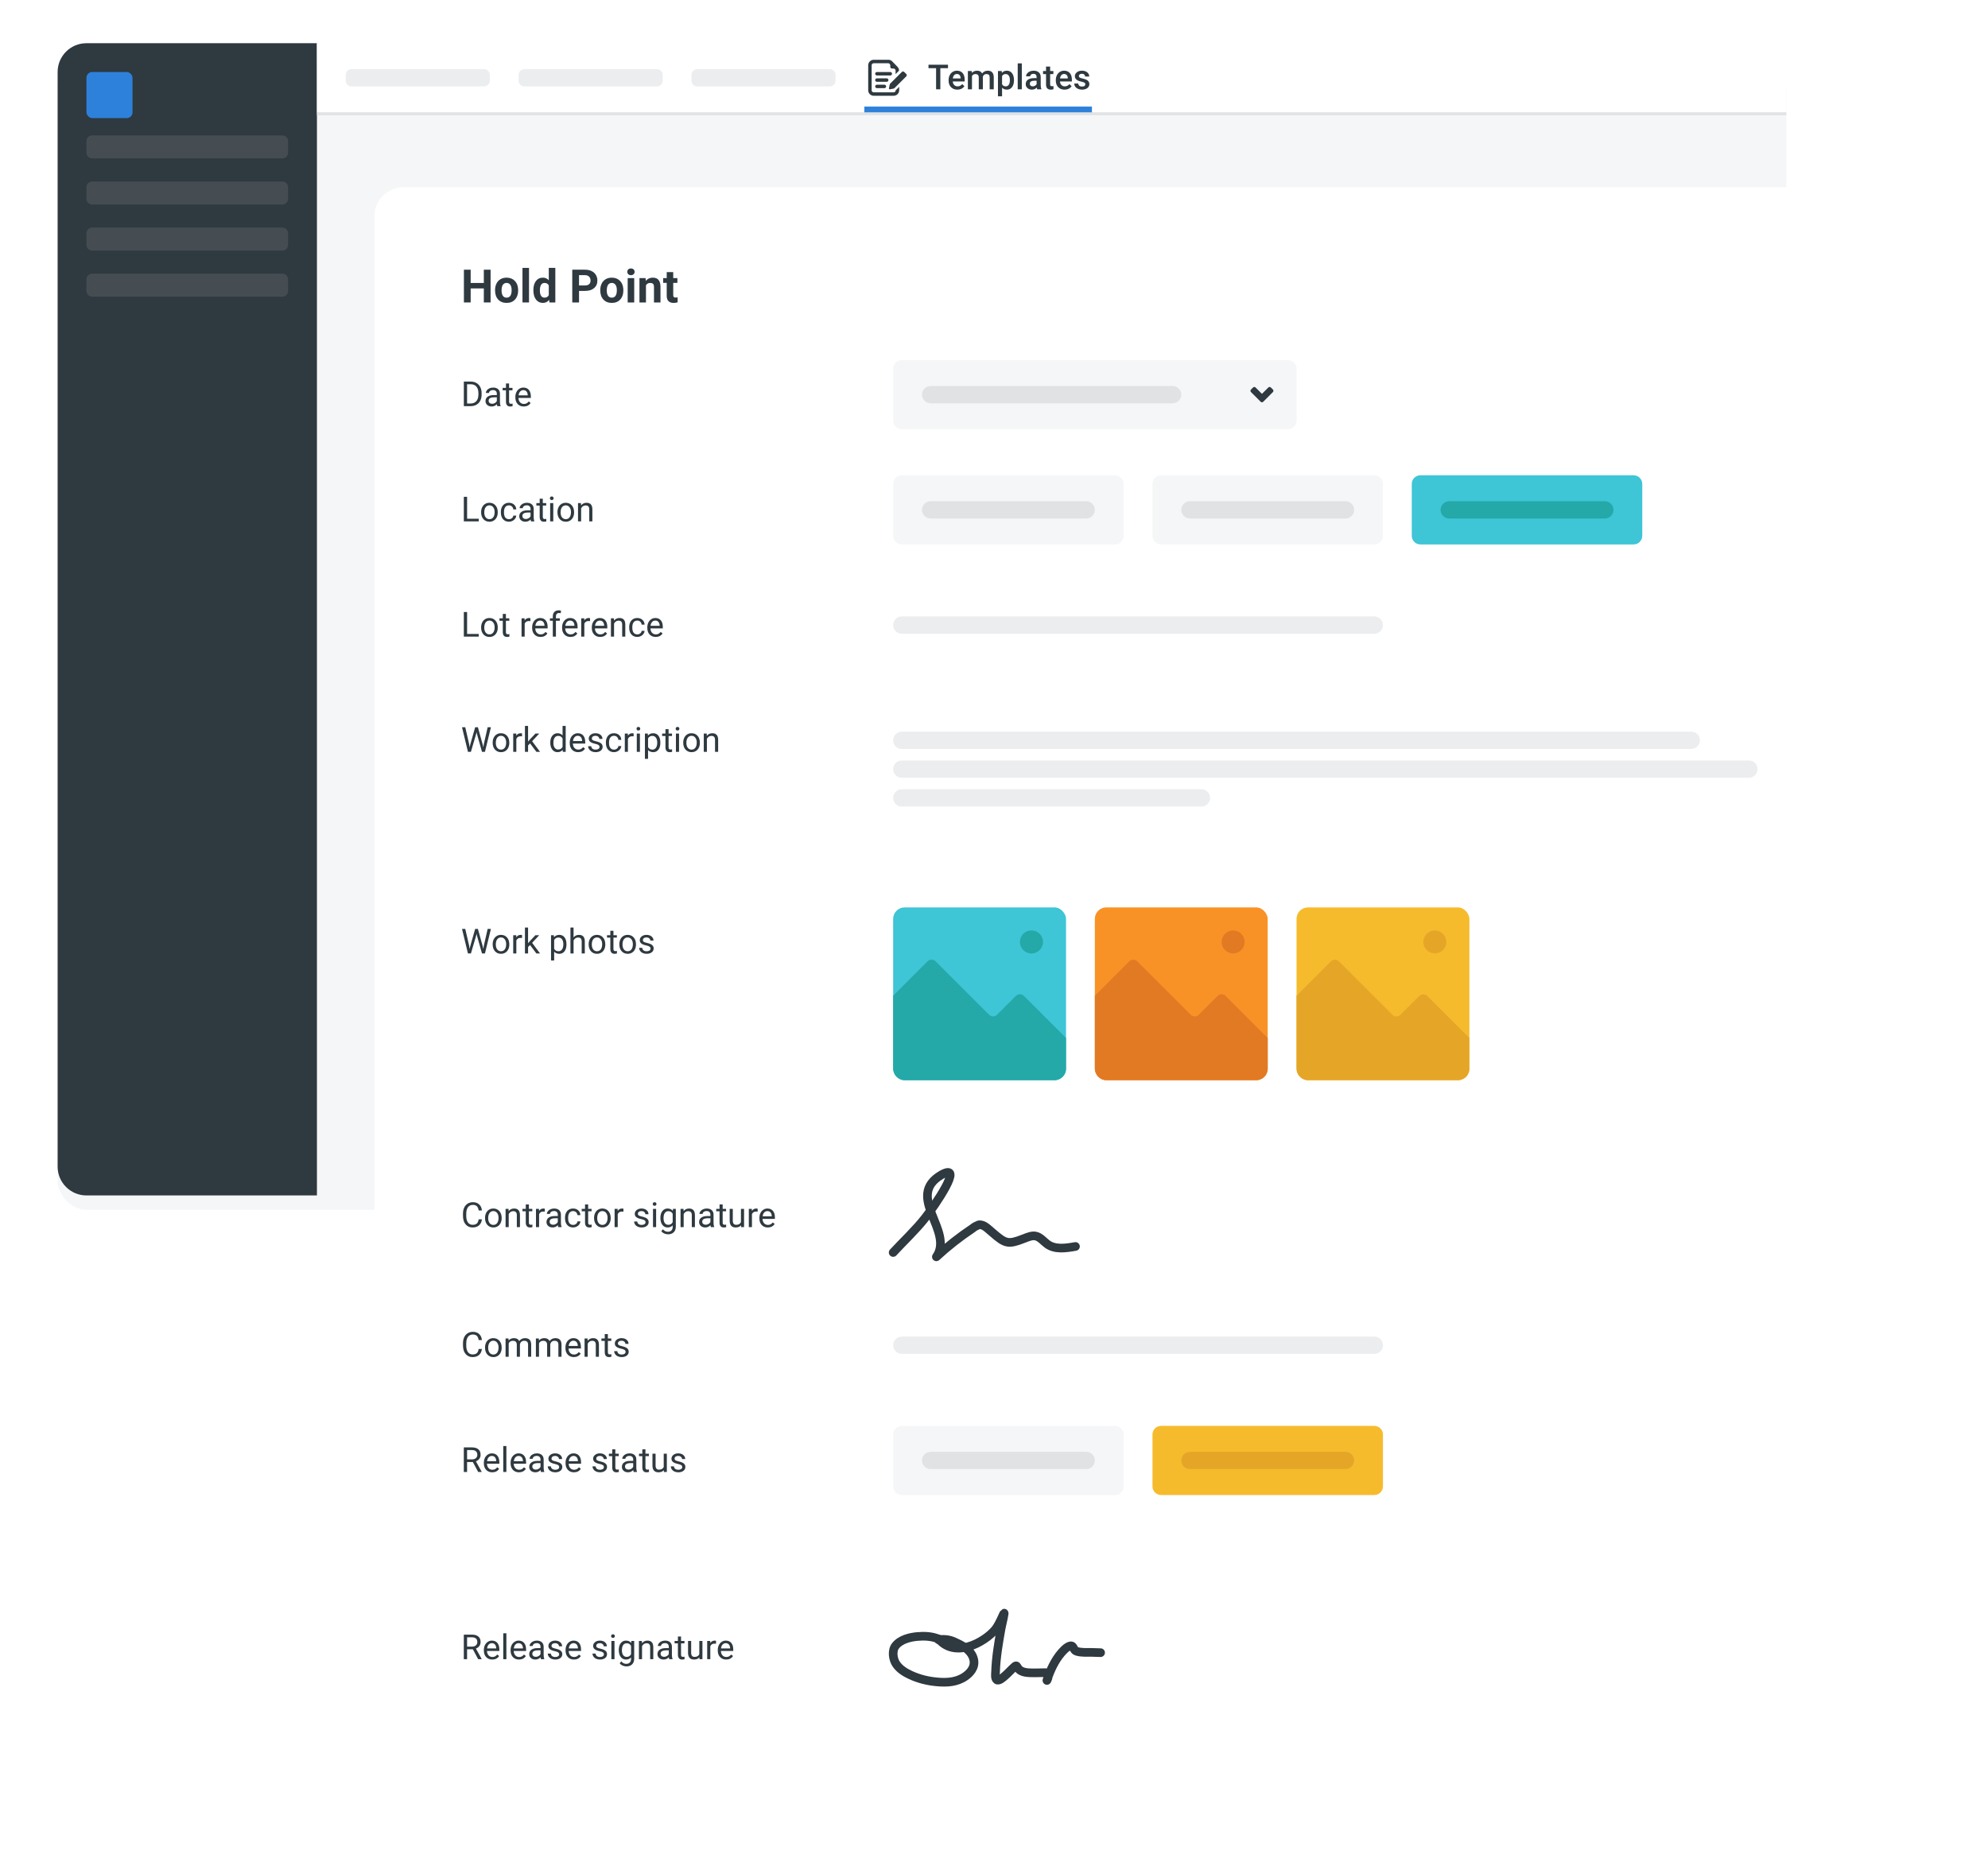 <svg width="690" height="645" viewBox="0 0 690 645" fill="none" xmlns="http://www.w3.org/2000/svg">
<rect width="690" height="645" fill="white"/>
<g filter="url(#filter0_d)">
<rect x="20" y="15" width="600" height="400" rx="10" fill="#F5F6F7"/>
</g>
<path d="M20 25C20 19.477 24.477 15 30 15H110V415H30C24.477 415 20 410.523 20 405V25Z" fill="#2E3940"/>
<path d="M110 39H620V25C620 19.477 615.523 15 610 15H110V39Z" fill="white"/>
<rect width="510" height="1" transform="matrix(-1 0 0 1 620 39)" fill="#E0E2E4"/>
<rect x="30" y="25" width="16" height="16" rx="2" fill="#2E81DA"/>
<path d="M30 49C30 47.895 30.895 47 32 47H98C99.105 47 100 47.895 100 49V53C100 54.105 99.105 55 98 55H32C30.895 55 30 54.105 30 53V49Z" fill="#454D52"/>
<path d="M30 81C30 79.895 30.895 79 32 79H98C99.105 79 100 79.895 100 81V85C100 86.105 99.105 87 98 87H32C30.895 87 30 86.105 30 85V81Z" fill="#454D52"/>
<path d="M30 97C30 95.895 30.895 95 32 95H98C99.105 95 100 95.895 100 97V101C100 102.105 99.105 103 98 103H32C30.895 103 30 102.105 30 101V97Z" fill="#454D52"/>
<path d="M30 65C30 63.895 30.895 63 32 63H98C99.105 63 100 63.895 100 65V69C100 70.105 99.105 71 98 71H32C30.895 71 30 70.105 30 69V65Z" fill="#454D52"/>
<path d="M120 26C120 24.895 120.895 24 122 24H168C169.105 24 170 24.895 170 26V28C170 29.105 169.105 30 168 30H122C120.895 30 120 29.105 120 28V26Z" fill="#EBEDEF"/>
<path d="M180 26C180 24.895 180.895 24 182 24H228C229.105 24 230 24.895 230 26V28C230 29.105 229.105 30 228 30H182C180.895 30 180 29.105 180 28V26Z" fill="#EBEDEF"/>
<path d="M240 26C240 24.895 240.895 24 242 24H288C289.105 24 290 24.895 290 26V28C290 29.105 289.105 30 288 30H242C240.895 30 240 29.105 240 28V26Z" fill="#EBEDEF"/>
<path d="M329.031 23.664H326.371V31H324.9V23.664H322.264V22.469H329.031V23.664Z" fill="#2E3940"/>
<path d="M332.283 31.117C331.381 31.117 330.648 30.834 330.086 30.268C329.527 29.697 329.248 28.939 329.248 27.994V27.818C329.248 27.186 329.369 26.621 329.611 26.125C329.857 25.625 330.201 25.236 330.643 24.959C331.084 24.682 331.576 24.543 332.119 24.543C332.982 24.543 333.648 24.818 334.117 25.369C334.59 25.92 334.826 26.699 334.826 27.707V28.281H330.684C330.727 28.805 330.9 29.219 331.205 29.523C331.514 29.828 331.9 29.98 332.365 29.98C333.018 29.98 333.549 29.717 333.959 29.189L334.727 29.922C334.473 30.301 334.133 30.596 333.707 30.807C333.285 31.014 332.811 31.117 332.283 31.117ZM332.113 25.686C331.723 25.686 331.406 25.822 331.164 26.096C330.926 26.369 330.773 26.75 330.707 27.238H333.42V27.133C333.389 26.656 333.262 26.297 333.039 26.055C332.816 25.809 332.508 25.686 332.113 25.686Z" fill="#2E3940"/>
<path d="M337.275 24.66L337.316 25.322C337.762 24.803 338.371 24.543 339.145 24.543C339.992 24.543 340.572 24.867 340.885 25.516C341.346 24.867 341.994 24.543 342.83 24.543C343.529 24.543 344.049 24.736 344.389 25.123C344.732 25.51 344.908 26.08 344.916 26.834V31H343.492V26.875C343.492 26.473 343.404 26.178 343.229 25.99C343.053 25.803 342.762 25.709 342.355 25.709C342.031 25.709 341.766 25.797 341.559 25.973C341.355 26.145 341.213 26.371 341.131 26.652L341.137 31H339.713V26.828C339.693 26.082 339.312 25.709 338.57 25.709C338 25.709 337.596 25.941 337.357 26.406V31H335.934V24.66H337.275Z" fill="#2E3940"/>
<path d="M351.93 27.895C351.93 28.875 351.707 29.658 351.262 30.244C350.816 30.826 350.219 31.117 349.469 31.117C348.773 31.117 348.217 30.889 347.799 30.432V33.438H346.375V24.66H347.688L347.746 25.305C348.164 24.797 348.732 24.543 349.451 24.543C350.225 24.543 350.83 24.832 351.268 25.41C351.709 25.984 351.93 26.783 351.93 27.807V27.895ZM350.512 27.771C350.512 27.139 350.385 26.637 350.131 26.266C349.881 25.895 349.521 25.709 349.053 25.709C348.471 25.709 348.053 25.949 347.799 26.43V29.242C348.057 29.734 348.479 29.98 349.064 29.98C349.518 29.98 349.871 29.799 350.125 29.436C350.383 29.068 350.512 28.514 350.512 27.771Z" fill="#2E3940"/>
<path d="M354.654 31H353.23V22H354.654V31Z" fill="#2E3940"/>
<path d="M359.998 31C359.936 30.879 359.881 30.682 359.834 30.408C359.381 30.881 358.826 31.117 358.17 31.117C357.533 31.117 357.014 30.936 356.611 30.572C356.209 30.209 356.008 29.76 356.008 29.225C356.008 28.549 356.258 28.031 356.758 27.672C357.262 27.309 357.98 27.127 358.914 27.127H359.787V26.711C359.787 26.383 359.695 26.121 359.512 25.926C359.328 25.727 359.049 25.627 358.674 25.627C358.35 25.627 358.084 25.709 357.877 25.873C357.67 26.033 357.566 26.238 357.566 26.488H356.143C356.143 26.141 356.258 25.816 356.488 25.516C356.719 25.211 357.031 24.973 357.426 24.801C357.824 24.629 358.268 24.543 358.756 24.543C359.498 24.543 360.09 24.73 360.531 25.105C360.973 25.477 361.199 26 361.211 26.676V29.535C361.211 30.105 361.291 30.561 361.451 30.9V31H359.998ZM358.434 29.975C358.715 29.975 358.979 29.906 359.225 29.77C359.475 29.633 359.662 29.449 359.787 29.219V28.023H359.02C358.492 28.023 358.096 28.115 357.83 28.299C357.564 28.482 357.432 28.742 357.432 29.078C357.432 29.352 357.521 29.57 357.701 29.734C357.885 29.895 358.129 29.975 358.434 29.975Z" fill="#2E3940"/>
<path d="M364.486 23.119V24.66H365.605V25.715H364.486V29.254C364.486 29.496 364.533 29.672 364.627 29.781C364.725 29.887 364.896 29.939 365.143 29.939C365.307 29.939 365.473 29.92 365.641 29.881V30.982C365.316 31.072 365.004 31.117 364.703 31.117C363.609 31.117 363.062 30.514 363.062 29.307V25.715H362.02V24.66H363.062V23.119H364.486Z" fill="#2E3940"/>
<path d="M369.49 31.117C368.588 31.117 367.855 30.834 367.293 30.268C366.734 29.697 366.455 28.939 366.455 27.994V27.818C366.455 27.186 366.576 26.621 366.818 26.125C367.064 25.625 367.408 25.236 367.85 24.959C368.291 24.682 368.783 24.543 369.326 24.543C370.189 24.543 370.855 24.818 371.324 25.369C371.797 25.92 372.033 26.699 372.033 27.707V28.281H367.891C367.934 28.805 368.107 29.219 368.412 29.523C368.721 29.828 369.107 29.98 369.572 29.98C370.225 29.98 370.756 29.717 371.166 29.189L371.934 29.922C371.68 30.301 371.34 30.596 370.914 30.807C370.492 31.014 370.018 31.117 369.49 31.117ZM369.32 25.686C368.93 25.686 368.613 25.822 368.371 26.096C368.133 26.369 367.98 26.75 367.914 27.238H370.627V27.133C370.596 26.656 370.469 26.297 370.246 26.055C370.023 25.809 369.715 25.686 369.32 25.686Z" fill="#2E3940"/>
<path d="M376.697 29.277C376.697 29.023 376.592 28.83 376.381 28.697C376.174 28.564 375.828 28.447 375.344 28.346C374.859 28.244 374.455 28.115 374.131 27.959C373.42 27.615 373.064 27.117 373.064 26.465C373.064 25.918 373.295 25.461 373.756 25.094C374.217 24.727 374.803 24.543 375.514 24.543C376.271 24.543 376.883 24.73 377.348 25.105C377.816 25.48 378.051 25.967 378.051 26.564H376.627C376.627 26.291 376.525 26.064 376.322 25.885C376.119 25.701 375.85 25.609 375.514 25.609C375.201 25.609 374.945 25.682 374.746 25.826C374.551 25.971 374.453 26.164 374.453 26.406C374.453 26.625 374.545 26.795 374.729 26.916C374.912 27.037 375.283 27.16 375.842 27.285C376.4 27.406 376.838 27.553 377.154 27.725C377.475 27.893 377.711 28.096 377.863 28.334C378.02 28.572 378.098 28.861 378.098 29.201C378.098 29.771 377.861 30.234 377.389 30.59C376.916 30.941 376.297 31.117 375.531 31.117C375.012 31.117 374.549 31.023 374.143 30.836C373.736 30.648 373.42 30.391 373.193 30.062C372.967 29.734 372.854 29.381 372.854 29.002H374.236C374.256 29.338 374.383 29.598 374.617 29.781C374.852 29.961 375.162 30.051 375.549 30.051C375.924 30.051 376.209 29.98 376.404 29.84C376.6 29.695 376.697 29.508 376.697 29.277Z" fill="#2E3940"/>
<path d="M300 37H379V39H300V37Z" fill="#2E81DA"/>
<path d="M310.176 32.048H303.248C303.059 32.048 302.878 31.973 302.744 31.84C302.611 31.706 302.536 31.525 302.536 31.336V22.664C302.536 22.475 302.611 22.294 302.744 22.161C302.878 22.027 303.059 21.952 303.248 21.952H308.32C308.412 21.96 308.502 21.986 308.585 22.028C308.667 22.071 308.74 22.129 308.8 22.2C308.933 22.334 309.007 22.515 309.008 22.704V23.24C309.016 23.392 309.082 23.534 309.192 23.638C309.302 23.742 309.448 23.8 309.6 23.8H310.144C310.237 23.801 310.329 23.82 310.414 23.857C310.499 23.895 310.576 23.948 310.64 24.016C310.704 24.08 310.755 24.156 310.79 24.24C310.824 24.324 310.841 24.413 310.84 24.504V25.72L312.04 24.52C312.044 24.052 311.869 23.6 311.552 23.256C311.53 23.225 311.506 23.195 311.48 23.168L309.672 21.312L309.6 21.232C309.258 20.917 308.809 20.745 308.344 20.752H303.248C302.741 20.752 302.255 20.954 301.896 21.312C301.537 21.671 301.336 22.157 301.336 22.664V31.336C301.336 31.843 301.537 32.33 301.896 32.688C302.255 33.047 302.741 33.248 303.248 33.248H310.176C310.683 33.248 311.169 33.047 311.528 32.688C311.886 32.33 312.088 31.843 312.088 31.336V30.136L310.888 31.336C310.888 31.525 310.813 31.706 310.679 31.84C310.546 31.973 310.365 32.048 310.176 32.048Z" fill="#2E3940"/>
<path d="M306.96 30.6H304.36C304.201 30.6 304.048 30.537 303.936 30.425C303.823 30.312 303.76 30.16 303.76 30C303.76 29.841 303.823 29.689 303.936 29.576C304.048 29.464 304.201 29.4 304.36 29.4H306.96C307.119 29.4 307.272 29.464 307.384 29.576C307.497 29.689 307.56 29.841 307.56 30C307.56 30.16 307.497 30.312 307.384 30.425C307.272 30.537 307.119 30.6 306.96 30.6Z" fill="#2E3940"/>
<path d="M307.76 28.4H304.36C304.201 28.4 304.048 28.337 303.936 28.224C303.823 28.112 303.76 27.959 303.76 27.8C303.76 27.641 303.823 27.488 303.936 27.376C304.048 27.263 304.201 27.2 304.36 27.2H307.76C307.919 27.2 308.072 27.263 308.184 27.376C308.297 27.488 308.36 27.641 308.36 27.8C308.36 27.959 308.297 28.112 308.184 28.224C308.072 28.337 307.919 28.4 307.76 28.4Z" fill="#2E3940"/>
<path d="M309.008 26.2H304.36C304.201 26.2 304.048 26.137 303.936 26.024C303.823 25.912 303.76 25.759 303.76 25.6C303.76 25.441 303.823 25.288 303.936 25.176C304.048 25.063 304.201 25 304.36 25H309.008C309.167 25 309.32 25.063 309.432 25.176C309.545 25.288 309.608 25.441 309.608 25.6C309.608 25.759 309.545 25.912 309.432 26.024C309.32 26.137 309.167 26.2 309.008 26.2Z" fill="#2E3940"/>
<path d="M314.496 26.56L310.496 30.56C310.38 30.674 310.232 30.749 310.072 30.776L308.872 30.992C308.826 31.001 308.779 30.998 308.734 30.984C308.689 30.97 308.649 30.946 308.616 30.913C308.583 30.88 308.558 30.839 308.544 30.794C308.53 30.75 308.528 30.702 308.536 30.656L308.8 29.4C308.832 29.24 308.91 29.093 309.024 28.976L313.024 24.976C313.131 24.871 313.274 24.811 313.424 24.811C313.574 24.811 313.718 24.871 313.824 24.976L314.544 25.688C314.604 25.746 314.651 25.815 314.681 25.892C314.711 25.97 314.725 26.052 314.72 26.135C314.716 26.218 314.693 26.299 314.655 26.372C314.616 26.446 314.562 26.51 314.496 26.56Z" fill="#2E3940"/>
<g filter="url(#filter1_d)">
<path d="M130 70C130 64.477 134.477 60 140 60H660C665.523 60 670 64.477 670 70V610C670 615.523 665.523 620 660 620H140C134.477 620 130 615.523 130 610V70Z" fill="white"/>
</g>
<path d="M310 467C310 465.343 311.343 464 313 464H477C478.657 464 480 465.343 480 467C480 468.657 478.657 470 477 470H313C311.343 470 310 468.657 310 467Z" fill="#EBEDEF"/>
<path d="M310 217C310 215.343 311.343 214 313 214H477C478.657 214 480 215.343 480 217C480 218.657 478.657 220 477 220H313C311.343 220 310 218.657 310 217Z" fill="#EBEDEF"/>
<path d="M310 257C310 255.343 311.343 254 313 254H587C588.657 254 590 255.343 590 257C590 258.657 588.657 260 587 260H313C311.343 260 310 258.657 310 257Z" fill="#EBEDEF"/>
<path d="M310 277C310 275.343 311.343 274 313 274H417C418.657 274 420 275.343 420 277C420 278.657 418.657 280 417 280H313C311.343 280 310 278.657 310 277Z" fill="#EBEDEF"/>
<path d="M310 267C310 265.343 311.343 264 313 264H607C608.657 264 610 265.343 610 267C610 268.657 608.657 270 607 270H313C311.343 270 310 268.657 310 267Z" fill="#EBEDEF"/>
<path d="M310 434.811C313.599 430.912 317.797 427.013 321.096 422.815C324.395 418.616 334.892 403.321 326.794 407.82C313.899 415.317 331.293 427.313 324.995 436.31C328.894 432.711 333.092 429.412 337.591 426.413C338.191 425.814 339.09 425.514 339.69 425.214C341.489 424.914 342.989 426.713 344.488 427.913C348.987 431.812 349.887 432.111 355.285 430.012C356.784 429.412 358.284 428.813 359.483 429.112C360.983 429.412 362.183 430.912 363.382 431.812C366.081 433.911 369.98 433.311 373.279 432.711" stroke="#2E3940" stroke-width="3" stroke-miterlimit="10" stroke-linecap="round" stroke-linejoin="round"/>
<rect x="450" y="315" width="60" height="60" rx="4" fill="#F6BB2D"/>
<circle cx="498" cy="327" r="4" fill="#E5A628"/>
<path d="M461.919 333.747L450 345.666V371C450 373.209 451.791 375 454 375H506C508.209 375 510 373.209 510 371V360.333L495.414 345.747C494.633 344.966 493.367 344.966 492.586 345.747L486.081 352.252C485.3 353.033 484.034 353.033 483.252 352.252L464.748 333.747C463.966 332.966 462.7 332.966 461.919 333.747Z" fill="#E5A628"/>
<rect x="310" y="315" width="60" height="60" rx="4" fill="#3EC5D6"/>
<circle cx="358" cy="327" r="4" fill="#24A8A8"/>
<path d="M321.919 333.747L310 345.666V371C310 373.209 311.791 375 314 375H366C368.209 375 370 373.209 370 371V360.333L355.414 345.747C354.633 344.966 353.367 344.966 352.586 345.747L346.081 352.252C345.3 353.033 344.034 353.033 343.252 352.252L324.748 333.747C323.966 332.966 322.7 332.966 321.919 333.747Z" fill="#24A8A8"/>
<rect x="380" y="315" width="60" height="60" rx="4" fill="#F99226"/>
<circle cx="428" cy="327" r="4" fill="#E27A24"/>
<path d="M391.919 333.747L380 345.666V371C380 373.209 381.791 375 384 375H436C438.209 375 440 373.209 440 371V360.333L425.414 345.747C424.633 344.966 423.367 344.966 422.586 345.747L416.081 352.252C415.3 353.033 414.034 353.033 413.252 352.252L394.748 333.747C393.966 332.966 392.7 332.966 391.919 333.747Z" fill="#E27A24"/>
<path d="M325.791 569C323.452 568 320.752 567.894 318.31 568.127C315.957 568.351 312.642 569.06 310.828 571.332C309.483 573.016 309.933 576.071 311.064 577.71C312.337 579.555 314.261 580.667 315.981 581.469C318.979 582.868 322.123 583.609 325.281 583.886C328.557 584.174 332.057 584.042 335.037 581.959C336.571 580.886 338.526 578.92 337.979 576.209C337.263 572.652 333.398 570.946 331.15 569.927C329.297 569.086 327.586 569.018 325.674 569.202" stroke="#2E3940" stroke-width="3" stroke-linecap="round" stroke-linejoin="round"/>
<path d="M325.791 569C332.224 576.5 343.565 568.778 345.978 564.936C346.922 563.434 347.596 561.888 348.317 560.312C349.051 558.708 347.758 563.723 347.452 565.426C346.563 570.38 345.696 575.466 345.54 580.485C345.521 581.105 345.294 582.624 345.954 583.151C346.656 583.712 348.173 582.304 348.555 581.99C349.875 580.905 350.927 579.618 352.215 578.516C352.844 577.979 352.959 578.521 353.257 579.001C354.382 580.813 357.028 580.722 359.123 580.74C360.152 580.748 361.176 580.702 362.205 580.683C362.644 580.674 363.466 580.581 363.703 581.026C364.031 581.642 363.768 582.585 363.484 583.177C363.04 584.098 363.918 581.755 363.922 581.745C365.129 578.543 366.763 575.292 369.361 572.721C369.805 572.281 371.548 570.733 372.303 571.632C372.869 572.306 372.738 572.969 373.814 573.288C375.368 573.75 377.26 573.62 378.881 573.632C379.922 573.64 380.96 573.726 382 573.726" stroke="#2E3940" stroke-width="3" stroke-linecap="round" stroke-linejoin="round"/>
<path d="M310 128C310 126.343 311.343 125 313 125H447C448.657 125 450 126.343 450 128V146C450 147.657 448.657 149 447 149H313C311.343 149 310 147.657 310 146V128Z" fill="#F5F6F7"/>
<path d="M320 137C320 135.343 321.343 134 323 134H407C408.657 134 410 135.343 410 137C410 138.657 408.657 140 407 140H323C321.343 140 320 138.657 320 137Z" fill="#E0E2E4"/>
<rect width="20" height="20" transform="translate(428 127)" fill="#F5F6F7"/>
<path d="M441.079 134.51L441.809 135.24C441.923 135.355 441.986 135.509 441.986 135.67C441.986 135.831 441.923 135.986 441.809 136.1L438.429 139.48C438.373 139.538 438.306 139.583 438.232 139.615C438.159 139.646 438.079 139.662 437.999 139.662C437.919 139.662 437.84 139.646 437.766 139.615C437.692 139.583 437.625 139.538 437.569 139.48L434.189 136.1C434.075 135.986 434.012 135.831 434.012 135.67C434.012 135.509 434.075 135.355 434.189 135.24L434.919 134.51C435.035 134.399 435.189 134.337 435.349 134.337C435.509 134.337 435.664 134.399 435.779 134.51L437.999 136.73L440.219 134.51C440.335 134.399 440.489 134.337 440.649 134.337C440.809 134.337 440.964 134.399 441.079 134.51Z" fill="#2E3940"/>
<path d="M170.273 105H167.93V100.125H163.359V105H161.016V93.625H163.359V98.234H167.93V93.625H170.273V105Z" fill="#2E3940"/>
<path d="M171.828 100.695C171.828 99.857 171.99 99.109 172.312 98.453C172.635 97.797 173.099 97.289 173.703 96.93C174.312 96.57 175.018 96.391 175.82 96.391C176.961 96.391 177.891 96.74 178.609 97.438C179.333 98.135 179.737 99.083 179.82 100.281L179.836 100.859C179.836 102.156 179.474 103.198 178.75 103.984C178.026 104.766 177.055 105.156 175.836 105.156C174.617 105.156 173.643 104.766 172.914 103.984C172.19 103.203 171.828 102.141 171.828 100.797V100.695ZM174.086 100.859C174.086 101.661 174.237 102.276 174.539 102.703C174.841 103.125 175.273 103.336 175.836 103.336C176.383 103.336 176.81 103.128 177.117 102.711C177.424 102.289 177.578 101.617 177.578 100.695C177.578 99.909 177.424 99.299 177.117 98.867C176.81 98.435 176.378 98.219 175.82 98.219C175.268 98.219 174.841 98.435 174.539 98.867C174.237 99.294 174.086 99.958 174.086 100.859Z" fill="#2E3940"/>
<path d="M183.609 105H181.344V93H183.609V105Z" fill="#2E3940"/>
<path d="M185.125 100.711C185.125 99.393 185.419 98.344 186.008 97.562C186.602 96.781 187.411 96.391 188.438 96.391C189.26 96.391 189.94 96.698 190.477 97.312V93H192.742V105H190.703L190.594 104.102C190.031 104.805 189.307 105.156 188.422 105.156C187.427 105.156 186.628 104.766 186.023 103.984C185.424 103.198 185.125 102.107 185.125 100.711ZM187.383 100.875C187.383 101.667 187.521 102.273 187.797 102.695C188.073 103.117 188.474 103.328 189 103.328C189.698 103.328 190.19 103.034 190.477 102.445V99.109C190.195 98.521 189.708 98.227 189.016 98.227C187.927 98.227 187.383 99.109 187.383 100.875Z" fill="#2E3940"/>
<path d="M200.969 100.992V105H198.625V93.625H203.062C203.917 93.625 204.667 93.781 205.312 94.094C205.964 94.406 206.464 94.852 206.812 95.43C207.161 96.003 207.336 96.656 207.336 97.391C207.336 98.505 206.953 99.385 206.188 100.031C205.427 100.672 204.372 100.992 203.023 100.992H200.969ZM200.969 99.094H203.062C203.682 99.094 204.154 98.948 204.477 98.656C204.805 98.365 204.969 97.948 204.969 97.406C204.969 96.849 204.805 96.398 204.477 96.055C204.148 95.711 203.695 95.534 203.117 95.523H200.969V99.094Z" fill="#2E3940"/>
<path d="M208.344 100.695C208.344 99.857 208.505 99.109 208.828 98.453C209.151 97.797 209.615 97.289 210.219 96.93C210.828 96.57 211.534 96.391 212.336 96.391C213.477 96.391 214.406 96.74 215.125 97.438C215.849 98.135 216.253 99.083 216.336 100.281L216.352 100.859C216.352 102.156 215.99 103.198 215.266 103.984C214.542 104.766 213.57 105.156 212.352 105.156C211.133 105.156 210.159 104.766 209.43 103.984C208.706 103.203 208.344 102.141 208.344 100.797V100.695ZM210.602 100.859C210.602 101.661 210.753 102.276 211.055 102.703C211.357 103.125 211.789 103.336 212.352 103.336C212.898 103.336 213.326 103.128 213.633 102.711C213.94 102.289 214.094 101.617 214.094 100.695C214.094 99.909 213.94 99.299 213.633 98.867C213.326 98.435 212.893 98.219 212.336 98.219C211.784 98.219 211.357 98.435 211.055 98.867C210.753 99.294 210.602 99.958 210.602 100.859Z" fill="#2E3940"/>
<path d="M220.125 105H217.859V96.547H220.125V105ZM217.727 94.359C217.727 94.021 217.839 93.742 218.062 93.523C218.292 93.305 218.602 93.195 218.992 93.195C219.378 93.195 219.685 93.305 219.914 93.523C220.143 93.742 220.258 94.021 220.258 94.359C220.258 94.703 220.141 94.984 219.906 95.203C219.677 95.422 219.372 95.531 218.992 95.531C218.612 95.531 218.305 95.422 218.07 95.203C217.841 94.984 217.727 94.703 217.727 94.359Z" fill="#2E3940"/>
<path d="M224.07 96.547L224.141 97.523C224.745 96.768 225.555 96.391 226.57 96.391C227.466 96.391 228.133 96.654 228.57 97.18C229.008 97.706 229.232 98.492 229.242 99.539V105H226.984V99.594C226.984 99.115 226.88 98.768 226.672 98.555C226.464 98.336 226.117 98.227 225.633 98.227C224.997 98.227 224.521 98.497 224.203 99.039V105H221.945V96.547H224.07Z" fill="#2E3940"/>
<path d="M233.664 94.469V96.547H235.109V98.203H233.664V102.422C233.664 102.734 233.724 102.958 233.844 103.094C233.964 103.229 234.193 103.297 234.531 103.297C234.781 103.297 235.003 103.279 235.195 103.242V104.953C234.753 105.089 234.297 105.156 233.828 105.156C232.245 105.156 231.438 104.357 231.406 102.758V98.203H230.172V96.547H231.406V94.469H233.664Z" fill="#2E3940"/>
<path d="M160.99 141V132.469H163.398C164.141 132.469 164.797 132.633 165.367 132.961C165.938 133.289 166.377 133.756 166.686 134.361C166.998 134.967 167.156 135.662 167.16 136.447V136.992C167.16 137.797 167.004 138.502 166.691 139.107C166.383 139.713 165.939 140.178 165.361 140.502C164.787 140.826 164.117 140.992 163.352 141H160.99ZM162.115 133.395V140.08H163.299C164.166 140.08 164.84 139.811 165.32 139.271C165.805 138.732 166.047 137.965 166.047 136.969V136.471C166.047 135.502 165.818 134.75 165.361 134.215C164.908 133.676 164.264 133.402 163.428 133.395H162.115Z" fill="#2E3940"/>
<path d="M172.609 141C172.547 140.875 172.496 140.652 172.457 140.332C171.953 140.855 171.352 141.117 170.652 141.117C170.027 141.117 169.514 140.941 169.111 140.59C168.713 140.234 168.514 139.785 168.514 139.242C168.514 138.582 168.764 138.07 169.264 137.707C169.768 137.34 170.475 137.156 171.385 137.156H172.439V136.658C172.439 136.279 172.326 135.979 172.1 135.756C171.873 135.529 171.539 135.416 171.098 135.416C170.711 135.416 170.387 135.514 170.125 135.709C169.863 135.904 169.732 136.141 169.732 136.418H168.643C168.643 136.102 168.754 135.797 168.977 135.504C169.203 135.207 169.508 134.973 169.891 134.801C170.277 134.629 170.701 134.543 171.162 134.543C171.893 134.543 172.465 134.727 172.879 135.094C173.293 135.457 173.508 135.959 173.523 136.6V139.518C173.523 140.1 173.598 140.562 173.746 140.906V141H172.609ZM170.811 140.174C171.15 140.174 171.473 140.086 171.777 139.91C172.082 139.734 172.303 139.506 172.439 139.225V137.924H171.59C170.262 137.924 169.598 138.312 169.598 139.09C169.598 139.43 169.711 139.695 169.938 139.887C170.164 140.078 170.455 140.174 170.811 140.174Z" fill="#2E3940"/>
<path d="M176.693 133.125V134.66H177.877V135.498H176.693V139.43C176.693 139.684 176.746 139.875 176.852 140.004C176.957 140.129 177.137 140.191 177.391 140.191C177.516 140.191 177.688 140.168 177.906 140.121V141C177.621 141.078 177.344 141.117 177.074 141.117C176.59 141.117 176.225 140.971 175.979 140.678C175.732 140.385 175.609 139.969 175.609 139.43V135.498H174.455V134.66H175.609V133.125H176.693Z" fill="#2E3940"/>
<path d="M181.779 141.117C180.92 141.117 180.221 140.836 179.682 140.273C179.143 139.707 178.873 138.951 178.873 138.006V137.807C178.873 137.178 178.992 136.617 179.23 136.125C179.473 135.629 179.809 135.242 180.238 134.965C180.672 134.684 181.141 134.543 181.645 134.543C182.469 134.543 183.109 134.814 183.566 135.357C184.023 135.9 184.252 136.678 184.252 137.689V138.141H179.957C179.973 138.766 180.154 139.271 180.502 139.658C180.854 140.041 181.299 140.232 181.838 140.232C182.221 140.232 182.545 140.154 182.811 139.998C183.076 139.842 183.309 139.635 183.508 139.377L184.17 139.893C183.639 140.709 182.842 141.117 181.779 141.117ZM181.645 135.434C181.207 135.434 180.84 135.594 180.543 135.914C180.246 136.23 180.062 136.676 179.992 137.25H183.168V137.168C183.137 136.617 182.988 136.191 182.723 135.891C182.457 135.586 182.098 135.434 181.645 135.434Z" fill="#2E3940"/>
<path d="M162.121 180.08H166.164V181H160.99V172.469H162.121V180.08Z" fill="#2E3940"/>
<path d="M166.99 177.771C166.99 177.15 167.111 176.592 167.354 176.096C167.6 175.6 167.939 175.217 168.373 174.947C168.811 174.678 169.309 174.543 169.867 174.543C170.73 174.543 171.428 174.842 171.959 175.439C172.494 176.037 172.762 176.832 172.762 177.824V177.9C172.762 178.518 172.643 179.072 172.404 179.564C172.17 180.053 171.832 180.434 171.391 180.707C170.953 180.98 170.449 181.117 169.879 181.117C169.02 181.117 168.322 180.818 167.787 180.221C167.256 179.623 166.99 178.832 166.99 177.848V177.771ZM168.08 177.9C168.08 178.604 168.242 179.168 168.566 179.594C168.895 180.02 169.332 180.232 169.879 180.232C170.43 180.232 170.867 180.018 171.191 179.588C171.516 179.154 171.678 178.549 171.678 177.771C171.678 177.076 171.512 176.514 171.18 176.084C170.852 175.65 170.414 175.434 169.867 175.434C169.332 175.434 168.9 175.646 168.572 176.072C168.244 176.498 168.08 177.107 168.08 177.9Z" fill="#2E3940"/>
<path d="M176.664 180.232C177.051 180.232 177.389 180.115 177.678 179.881C177.967 179.646 178.127 179.354 178.158 179.002H179.184C179.164 179.365 179.039 179.711 178.809 180.039C178.578 180.367 178.27 180.629 177.883 180.824C177.5 181.02 177.094 181.117 176.664 181.117C175.801 181.117 175.113 180.83 174.602 180.256C174.094 179.678 173.84 178.889 173.84 177.889V177.707C173.84 177.09 173.953 176.541 174.18 176.061C174.406 175.58 174.73 175.207 175.152 174.941C175.578 174.676 176.08 174.543 176.658 174.543C177.369 174.543 177.959 174.756 178.428 175.182C178.9 175.607 179.152 176.16 179.184 176.84H178.158C178.127 176.43 177.971 176.094 177.689 175.832C177.412 175.566 177.068 175.434 176.658 175.434C176.107 175.434 175.68 175.633 175.375 176.031C175.074 176.426 174.924 176.998 174.924 177.748V177.953C174.924 178.684 175.074 179.246 175.375 179.641C175.676 180.035 176.105 180.232 176.664 180.232Z" fill="#2E3940"/>
<path d="M184.316 181C184.254 180.875 184.203 180.652 184.164 180.332C183.66 180.855 183.059 181.117 182.359 181.117C181.734 181.117 181.221 180.941 180.818 180.59C180.42 180.234 180.221 179.785 180.221 179.242C180.221 178.582 180.471 178.07 180.971 177.707C181.475 177.34 182.182 177.156 183.092 177.156H184.146V176.658C184.146 176.279 184.033 175.979 183.807 175.756C183.58 175.529 183.246 175.416 182.805 175.416C182.418 175.416 182.094 175.514 181.832 175.709C181.57 175.904 181.439 176.141 181.439 176.418H180.35C180.35 176.102 180.461 175.797 180.684 175.504C180.91 175.207 181.215 174.973 181.598 174.801C181.984 174.629 182.408 174.543 182.869 174.543C183.6 174.543 184.172 174.727 184.586 175.094C185 175.457 185.215 175.959 185.23 176.6V179.518C185.23 180.1 185.305 180.562 185.453 180.906V181H184.316ZM182.518 180.174C182.857 180.174 183.18 180.086 183.484 179.91C183.789 179.734 184.01 179.506 184.146 179.225V177.924H183.297C181.969 177.924 181.305 178.312 181.305 179.09C181.305 179.43 181.418 179.695 181.645 179.887C181.871 180.078 182.162 180.174 182.518 180.174Z" fill="#2E3940"/>
<path d="M188.4 173.125V174.66H189.584V175.498H188.4V179.43C188.4 179.684 188.453 179.875 188.559 180.004C188.664 180.129 188.844 180.191 189.098 180.191C189.223 180.191 189.395 180.168 189.613 180.121V181C189.328 181.078 189.051 181.117 188.781 181.117C188.297 181.117 187.932 180.971 187.686 180.678C187.439 180.385 187.316 179.969 187.316 179.43V175.498H186.162V174.66H187.316V173.125H188.4Z" fill="#2E3940"/>
<path d="M192.033 181H190.949V174.66H192.033V181ZM190.861 172.979C190.861 172.803 190.914 172.654 191.02 172.533C191.129 172.412 191.289 172.352 191.5 172.352C191.711 172.352 191.871 172.412 191.98 172.533C192.09 172.654 192.145 172.803 192.145 172.979C192.145 173.154 192.09 173.301 191.98 173.418C191.871 173.535 191.711 173.594 191.5 173.594C191.289 173.594 191.129 173.535 191.02 173.418C190.914 173.301 190.861 173.154 190.861 172.979Z" fill="#2E3940"/>
<path d="M193.486 177.771C193.486 177.15 193.607 176.592 193.85 176.096C194.096 175.6 194.436 175.217 194.869 174.947C195.307 174.678 195.805 174.543 196.363 174.543C197.227 174.543 197.924 174.842 198.455 175.439C198.99 176.037 199.258 176.832 199.258 177.824V177.9C199.258 178.518 199.139 179.072 198.9 179.564C198.666 180.053 198.328 180.434 197.887 180.707C197.449 180.98 196.945 181.117 196.375 181.117C195.516 181.117 194.818 180.818 194.283 180.221C193.752 179.623 193.486 178.832 193.486 177.848V177.771ZM194.576 177.9C194.576 178.604 194.738 179.168 195.062 179.594C195.391 180.02 195.828 180.232 196.375 180.232C196.926 180.232 197.363 180.018 197.688 179.588C198.012 179.154 198.174 178.549 198.174 177.771C198.174 177.076 198.008 176.514 197.676 176.084C197.348 175.65 196.91 175.434 196.363 175.434C195.828 175.434 195.396 175.646 195.068 176.072C194.74 176.498 194.576 177.107 194.576 177.9Z" fill="#2E3940"/>
<path d="M201.643 174.66L201.678 175.457C202.162 174.848 202.795 174.543 203.576 174.543C204.916 174.543 205.592 175.299 205.604 176.811V181H204.52V176.805C204.516 176.348 204.41 176.01 204.203 175.791C204 175.572 203.682 175.463 203.248 175.463C202.896 175.463 202.588 175.557 202.322 175.744C202.057 175.932 201.85 176.178 201.701 176.482V181H200.617V174.66H201.643Z" fill="#2E3940"/>
<path d="M162.83 258.311L162.994 259.436L163.234 258.422L164.922 252.469H165.871L167.518 258.422L167.752 259.453L167.934 258.305L169.258 252.469H170.389L168.32 261H167.295L165.537 254.783L165.402 254.133L165.268 254.783L163.445 261H162.42L160.357 252.469H161.482L162.83 258.311Z" fill="#2E3940"/>
<path d="M170.998 257.771C170.998 257.15 171.119 256.592 171.361 256.096C171.607 255.6 171.947 255.217 172.381 254.947C172.818 254.678 173.316 254.543 173.875 254.543C174.738 254.543 175.436 254.842 175.967 255.439C176.502 256.037 176.77 256.832 176.77 257.824V257.9C176.77 258.518 176.65 259.072 176.412 259.564C176.178 260.053 175.84 260.434 175.398 260.707C174.961 260.98 174.457 261.117 173.887 261.117C173.027 261.117 172.33 260.818 171.795 260.221C171.264 259.623 170.998 258.832 170.998 257.848V257.771ZM172.088 257.9C172.088 258.604 172.25 259.168 172.574 259.594C172.902 260.02 173.34 260.232 173.887 260.232C174.438 260.232 174.875 260.018 175.199 259.588C175.523 259.154 175.686 258.549 175.686 257.771C175.686 257.076 175.52 256.514 175.188 256.084C174.859 255.65 174.422 255.434 173.875 255.434C173.34 255.434 172.908 255.646 172.58 256.072C172.252 256.498 172.088 257.107 172.088 257.9Z" fill="#2E3940"/>
<path d="M181.193 255.633C181.029 255.605 180.852 255.592 180.66 255.592C179.949 255.592 179.467 255.895 179.213 256.5V261H178.129V254.66H179.184L179.201 255.393C179.557 254.826 180.061 254.543 180.713 254.543C180.924 254.543 181.084 254.57 181.193 254.625V255.633Z" fill="#2E3940"/>
<path d="M183.965 258.064L183.285 258.773V261H182.201V252H183.285V257.443L183.865 256.746L185.84 254.66H187.158L184.691 257.309L187.445 261H186.174L183.965 258.064Z" fill="#2E3940"/>
<path d="M190.99 257.777C190.99 256.805 191.221 256.023 191.682 255.434C192.143 254.84 192.746 254.543 193.492 254.543C194.234 254.543 194.822 254.797 195.256 255.305V252H196.34V261H195.344L195.291 260.32C194.857 260.852 194.254 261.117 193.48 261.117C192.746 261.117 192.146 260.816 191.682 260.215C191.221 259.613 190.99 258.828 190.99 257.859V257.777ZM192.074 257.9C192.074 258.619 192.223 259.182 192.52 259.588C192.816 259.994 193.227 260.197 193.75 260.197C194.438 260.197 194.939 259.889 195.256 259.271V256.359C194.932 255.762 194.434 255.463 193.762 255.463C193.23 255.463 192.816 255.668 192.52 256.078C192.223 256.488 192.074 257.096 192.074 257.9Z" fill="#2E3940"/>
<path d="M200.658 261.117C199.799 261.117 199.1 260.836 198.561 260.273C198.021 259.707 197.752 258.951 197.752 258.006V257.807C197.752 257.178 197.871 256.617 198.109 256.125C198.352 255.629 198.688 255.242 199.117 254.965C199.551 254.684 200.02 254.543 200.523 254.543C201.348 254.543 201.988 254.814 202.445 255.357C202.902 255.9 203.131 256.678 203.131 257.689V258.141H198.836C198.852 258.766 199.033 259.271 199.381 259.658C199.732 260.041 200.178 260.232 200.717 260.232C201.1 260.232 201.424 260.154 201.689 259.998C201.955 259.842 202.188 259.635 202.387 259.377L203.049 259.893C202.518 260.709 201.721 261.117 200.658 261.117ZM200.523 255.434C200.086 255.434 199.719 255.594 199.422 255.914C199.125 256.23 198.941 256.676 198.871 257.25H202.047V257.168C202.016 256.617 201.867 256.191 201.602 255.891C201.336 255.586 200.977 255.434 200.523 255.434Z" fill="#2E3940"/>
<path d="M208.082 259.318C208.082 259.025 207.971 258.799 207.748 258.639C207.529 258.475 207.145 258.334 206.594 258.217C206.047 258.1 205.611 257.959 205.287 257.795C204.967 257.631 204.729 257.436 204.572 257.209C204.42 256.982 204.344 256.713 204.344 256.4C204.344 255.881 204.562 255.441 205 255.082C205.441 254.723 206.004 254.543 206.688 254.543C207.406 254.543 207.988 254.729 208.434 255.1C208.883 255.471 209.107 255.945 209.107 256.523H208.018C208.018 256.227 207.891 255.971 207.637 255.756C207.387 255.541 207.07 255.434 206.688 255.434C206.293 255.434 205.984 255.52 205.762 255.691C205.539 255.863 205.428 256.088 205.428 256.365C205.428 256.627 205.531 256.824 205.738 256.957C205.945 257.09 206.318 257.217 206.857 257.338C207.4 257.459 207.84 257.604 208.176 257.771C208.512 257.939 208.76 258.143 208.92 258.381C209.084 258.615 209.166 258.902 209.166 259.242C209.166 259.809 208.939 260.264 208.486 260.607C208.033 260.947 207.445 261.117 206.723 261.117C206.215 261.117 205.766 261.027 205.375 260.848C204.984 260.668 204.678 260.418 204.455 260.098C204.236 259.773 204.127 259.424 204.127 259.049H205.211C205.23 259.412 205.375 259.701 205.645 259.916C205.918 260.127 206.277 260.232 206.723 260.232C207.133 260.232 207.461 260.15 207.707 259.986C207.957 259.818 208.082 259.596 208.082 259.318Z" fill="#2E3940"/>
<path d="M213.121 260.232C213.508 260.232 213.846 260.115 214.135 259.881C214.424 259.646 214.584 259.354 214.615 259.002H215.641C215.621 259.365 215.496 259.711 215.266 260.039C215.035 260.367 214.727 260.629 214.34 260.824C213.957 261.02 213.551 261.117 213.121 261.117C212.258 261.117 211.57 260.83 211.059 260.256C210.551 259.678 210.297 258.889 210.297 257.889V257.707C210.297 257.09 210.41 256.541 210.637 256.061C210.863 255.58 211.188 255.207 211.609 254.941C212.035 254.676 212.537 254.543 213.115 254.543C213.826 254.543 214.416 254.756 214.885 255.182C215.357 255.607 215.609 256.16 215.641 256.84H214.615C214.584 256.43 214.428 256.094 214.146 255.832C213.869 255.566 213.525 255.434 213.115 255.434C212.564 255.434 212.137 255.633 211.832 256.031C211.531 256.426 211.381 256.998 211.381 257.748V257.953C211.381 258.684 211.531 259.246 211.832 259.641C212.133 260.035 212.562 260.232 213.121 260.232Z" fill="#2E3940"/>
<path d="M219.924 255.633C219.76 255.605 219.582 255.592 219.391 255.592C218.68 255.592 218.197 255.895 217.943 256.5V261H216.859V254.66H217.914L217.932 255.393C218.287 254.826 218.791 254.543 219.443 254.543C219.654 254.543 219.814 254.57 219.924 254.625V255.633Z" fill="#2E3940"/>
<path d="M222.104 261H221.02V254.66H222.104V261ZM220.932 252.979C220.932 252.803 220.984 252.654 221.09 252.533C221.199 252.412 221.359 252.352 221.57 252.352C221.781 252.352 221.941 252.412 222.051 252.533C222.16 252.654 222.215 252.803 222.215 252.979C222.215 253.154 222.16 253.301 222.051 253.418C221.941 253.535 221.781 253.594 221.57 253.594C221.359 253.594 221.199 253.535 221.09 253.418C220.984 253.301 220.932 253.154 220.932 252.979Z" fill="#2E3940"/>
<path d="M229.199 257.9C229.199 258.865 228.979 259.643 228.537 260.232C228.096 260.822 227.498 261.117 226.744 261.117C225.975 261.117 225.369 260.873 224.928 260.385V263.438H223.844V254.66H224.834L224.887 255.363C225.328 254.816 225.941 254.543 226.727 254.543C227.488 254.543 228.09 254.83 228.531 255.404C228.977 255.979 229.199 256.777 229.199 257.801V257.9ZM228.115 257.777C228.115 257.062 227.963 256.498 227.658 256.084C227.354 255.67 226.936 255.463 226.404 255.463C225.748 255.463 225.256 255.754 224.928 256.336V259.365C225.252 259.943 225.748 260.232 226.416 260.232C226.936 260.232 227.348 260.027 227.652 259.617C227.961 259.203 228.115 258.59 228.115 257.777Z" fill="#2E3940"/>
<path d="M232.053 253.125V254.66H233.236V255.498H232.053V259.43C232.053 259.684 232.105 259.875 232.211 260.004C232.316 260.129 232.496 260.191 232.75 260.191C232.875 260.191 233.047 260.168 233.266 260.121V261C232.98 261.078 232.703 261.117 232.434 261.117C231.949 261.117 231.584 260.971 231.338 260.678C231.092 260.385 230.969 259.969 230.969 259.43V255.498H229.814V254.66H230.969V253.125H232.053Z" fill="#2E3940"/>
<path d="M235.686 261H234.602V254.66H235.686V261ZM234.514 252.979C234.514 252.803 234.566 252.654 234.672 252.533C234.781 252.412 234.941 252.352 235.152 252.352C235.363 252.352 235.523 252.412 235.633 252.533C235.742 252.654 235.797 252.803 235.797 252.979C235.797 253.154 235.742 253.301 235.633 253.418C235.523 253.535 235.363 253.594 235.152 253.594C234.941 253.594 234.781 253.535 234.672 253.418C234.566 253.301 234.514 253.154 234.514 252.979Z" fill="#2E3940"/>
<path d="M237.139 257.771C237.139 257.15 237.26 256.592 237.502 256.096C237.748 255.6 238.088 255.217 238.521 254.947C238.959 254.678 239.457 254.543 240.016 254.543C240.879 254.543 241.576 254.842 242.107 255.439C242.643 256.037 242.91 256.832 242.91 257.824V257.9C242.91 258.518 242.791 259.072 242.553 259.564C242.318 260.053 241.98 260.434 241.539 260.707C241.102 260.98 240.598 261.117 240.027 261.117C239.168 261.117 238.471 260.818 237.936 260.221C237.404 259.623 237.139 258.832 237.139 257.848V257.771ZM238.229 257.9C238.229 258.604 238.391 259.168 238.715 259.594C239.043 260.02 239.48 260.232 240.027 260.232C240.578 260.232 241.016 260.018 241.34 259.588C241.664 259.154 241.826 258.549 241.826 257.771C241.826 257.076 241.66 256.514 241.328 256.084C241 255.65 240.562 255.434 240.016 255.434C239.48 255.434 239.049 255.646 238.721 256.072C238.393 256.498 238.229 257.107 238.229 257.9Z" fill="#2E3940"/>
<path d="M245.295 254.66L245.33 255.457C245.814 254.848 246.447 254.543 247.229 254.543C248.568 254.543 249.244 255.299 249.256 256.811V261H248.172V256.805C248.168 256.348 248.062 256.01 247.855 255.791C247.652 255.572 247.334 255.463 246.9 255.463C246.549 255.463 246.24 255.557 245.975 255.744C245.709 255.932 245.502 256.178 245.354 256.482V261H244.27V254.66H245.295Z" fill="#2E3940"/>
<path d="M162.83 328.311L162.994 329.436L163.234 328.422L164.922 322.469H165.871L167.518 328.422L167.752 329.453L167.934 328.305L169.258 322.469H170.389L168.32 331H167.295L165.537 324.783L165.402 324.133L165.268 324.783L163.445 331H162.42L160.357 322.469H161.482L162.83 328.311Z" fill="#2E3940"/>
<path d="M170.998 327.771C170.998 327.15 171.119 326.592 171.361 326.096C171.607 325.6 171.947 325.217 172.381 324.947C172.818 324.678 173.316 324.543 173.875 324.543C174.738 324.543 175.436 324.842 175.967 325.439C176.502 326.037 176.77 326.832 176.77 327.824V327.9C176.77 328.518 176.65 329.072 176.412 329.564C176.178 330.053 175.84 330.434 175.398 330.707C174.961 330.98 174.457 331.117 173.887 331.117C173.027 331.117 172.33 330.818 171.795 330.221C171.264 329.623 170.998 328.832 170.998 327.848V327.771ZM172.088 327.9C172.088 328.604 172.25 329.168 172.574 329.594C172.902 330.02 173.34 330.232 173.887 330.232C174.438 330.232 174.875 330.018 175.199 329.588C175.523 329.154 175.686 328.549 175.686 327.771C175.686 327.076 175.52 326.514 175.188 326.084C174.859 325.65 174.422 325.434 173.875 325.434C173.34 325.434 172.908 325.646 172.58 326.072C172.252 326.498 172.088 327.107 172.088 327.9Z" fill="#2E3940"/>
<path d="M181.193 325.633C181.029 325.605 180.852 325.592 180.66 325.592C179.949 325.592 179.467 325.895 179.213 326.5V331H178.129V324.66H179.184L179.201 325.393C179.557 324.826 180.061 324.543 180.713 324.543C180.924 324.543 181.084 324.57 181.193 324.625V325.633Z" fill="#2E3940"/>
<path d="M183.965 328.064L183.285 328.773V331H182.201V322H183.285V327.443L183.865 326.746L185.84 324.66H187.158L184.691 327.309L187.445 331H186.174L183.965 328.064Z" fill="#2E3940"/>
<path d="M196.609 327.9C196.609 328.865 196.389 329.643 195.947 330.232C195.506 330.822 194.908 331.117 194.154 331.117C193.385 331.117 192.779 330.873 192.338 330.385V333.438H191.254V324.66H192.244L192.297 325.363C192.738 324.816 193.352 324.543 194.137 324.543C194.898 324.543 195.5 324.83 195.941 325.404C196.387 325.979 196.609 326.777 196.609 327.801V327.9ZM195.525 327.777C195.525 327.062 195.373 326.498 195.068 326.084C194.764 325.67 194.346 325.463 193.814 325.463C193.158 325.463 192.666 325.754 192.338 326.336V329.365C192.662 329.943 193.158 330.232 193.826 330.232C194.346 330.232 194.758 330.027 195.062 329.617C195.371 329.203 195.525 328.59 195.525 327.777Z" fill="#2E3940"/>
<path d="M199.076 325.428C199.557 324.838 200.182 324.543 200.951 324.543C202.291 324.543 202.967 325.299 202.979 326.811V331H201.895V326.805C201.891 326.348 201.785 326.01 201.578 325.791C201.375 325.572 201.057 325.463 200.623 325.463C200.271 325.463 199.963 325.557 199.697 325.744C199.432 325.932 199.225 326.178 199.076 326.482V331H197.992V322H199.076V325.428Z" fill="#2E3940"/>
<path d="M204.314 327.771C204.314 327.15 204.436 326.592 204.678 326.096C204.924 325.6 205.264 325.217 205.697 324.947C206.135 324.678 206.633 324.543 207.191 324.543C208.055 324.543 208.752 324.842 209.283 325.439C209.818 326.037 210.086 326.832 210.086 327.824V327.9C210.086 328.518 209.967 329.072 209.729 329.564C209.494 330.053 209.156 330.434 208.715 330.707C208.277 330.98 207.773 331.117 207.203 331.117C206.344 331.117 205.646 330.818 205.111 330.221C204.58 329.623 204.314 328.832 204.314 327.848V327.771ZM205.404 327.9C205.404 328.604 205.566 329.168 205.891 329.594C206.219 330.02 206.656 330.232 207.203 330.232C207.754 330.232 208.191 330.018 208.516 329.588C208.84 329.154 209.002 328.549 209.002 327.771C209.002 327.076 208.836 326.514 208.504 326.084C208.176 325.65 207.738 325.434 207.191 325.434C206.656 325.434 206.225 325.646 205.896 326.072C205.568 326.498 205.404 327.107 205.404 327.9Z" fill="#2E3940"/>
<path d="M212.916 323.125V324.66H214.1V325.498H212.916V329.43C212.916 329.684 212.969 329.875 213.074 330.004C213.18 330.129 213.359 330.191 213.613 330.191C213.738 330.191 213.91 330.168 214.129 330.121V331C213.844 331.078 213.566 331.117 213.297 331.117C212.812 331.117 212.447 330.971 212.201 330.678C211.955 330.385 211.832 329.969 211.832 329.43V325.498H210.678V324.66H211.832V323.125H212.916Z" fill="#2E3940"/>
<path d="M214.967 327.771C214.967 327.15 215.088 326.592 215.33 326.096C215.576 325.6 215.916 325.217 216.35 324.947C216.787 324.678 217.285 324.543 217.844 324.543C218.707 324.543 219.404 324.842 219.936 325.439C220.471 326.037 220.738 326.832 220.738 327.824V327.9C220.738 328.518 220.619 329.072 220.381 329.564C220.146 330.053 219.809 330.434 219.367 330.707C218.93 330.98 218.426 331.117 217.855 331.117C216.996 331.117 216.299 330.818 215.764 330.221C215.232 329.623 214.967 328.832 214.967 327.848V327.771ZM216.057 327.9C216.057 328.604 216.219 329.168 216.543 329.594C216.871 330.02 217.309 330.232 217.855 330.232C218.406 330.232 218.844 330.018 219.168 329.588C219.492 329.154 219.654 328.549 219.654 327.771C219.654 327.076 219.488 326.514 219.156 326.084C218.828 325.65 218.391 325.434 217.844 325.434C217.309 325.434 216.877 325.646 216.549 326.072C216.221 326.498 216.057 327.107 216.057 327.9Z" fill="#2E3940"/>
<path d="M225.789 329.318C225.789 329.025 225.678 328.799 225.455 328.639C225.236 328.475 224.852 328.334 224.301 328.217C223.754 328.1 223.318 327.959 222.994 327.795C222.674 327.631 222.436 327.436 222.279 327.209C222.127 326.982 222.051 326.713 222.051 326.4C222.051 325.881 222.27 325.441 222.707 325.082C223.148 324.723 223.711 324.543 224.395 324.543C225.113 324.543 225.695 324.729 226.141 325.1C226.59 325.471 226.814 325.945 226.814 326.523H225.725C225.725 326.227 225.598 325.971 225.344 325.756C225.094 325.541 224.777 325.434 224.395 325.434C224 325.434 223.691 325.52 223.469 325.691C223.246 325.863 223.135 326.088 223.135 326.365C223.135 326.627 223.238 326.824 223.445 326.957C223.652 327.09 224.025 327.217 224.564 327.338C225.107 327.459 225.547 327.604 225.883 327.771C226.219 327.939 226.467 328.143 226.627 328.381C226.791 328.615 226.873 328.902 226.873 329.242C226.873 329.809 226.646 330.264 226.193 330.607C225.74 330.947 225.152 331.117 224.43 331.117C223.922 331.117 223.473 331.027 223.082 330.848C222.691 330.668 222.385 330.418 222.162 330.098C221.943 329.773 221.834 329.424 221.834 329.049H222.918C222.938 329.412 223.082 329.701 223.352 329.916C223.625 330.127 223.984 330.232 224.43 330.232C224.84 330.232 225.168 330.15 225.414 329.986C225.664 329.818 225.789 329.596 225.789 329.318Z" fill="#2E3940"/>
<path d="M167.266 468.293C167.16 469.195 166.826 469.893 166.264 470.385C165.705 470.873 164.961 471.117 164.031 471.117C163.023 471.117 162.215 470.756 161.605 470.033C161 469.311 160.697 468.344 160.697 467.133V466.312C160.697 465.52 160.838 464.822 161.119 464.221C161.404 463.619 161.807 463.158 162.326 462.838C162.846 462.514 163.447 462.352 164.131 462.352C165.037 462.352 165.764 462.605 166.311 463.113C166.857 463.617 167.176 464.316 167.266 465.211H166.135C166.037 464.531 165.824 464.039 165.496 463.734C165.172 463.43 164.717 463.277 164.131 463.277C163.412 463.277 162.848 463.543 162.438 464.074C162.031 464.605 161.828 465.361 161.828 466.342V467.168C161.828 468.094 162.021 468.83 162.408 469.377C162.795 469.924 163.336 470.197 164.031 470.197C164.656 470.197 165.135 470.057 165.467 469.775C165.803 469.49 166.025 468.996 166.135 468.293H167.266Z" fill="#2E3940"/>
<path d="M168.35 467.771C168.35 467.15 168.471 466.592 168.713 466.096C168.959 465.6 169.299 465.217 169.732 464.947C170.17 464.678 170.668 464.543 171.227 464.543C172.09 464.543 172.787 464.842 173.318 465.439C173.854 466.037 174.121 466.832 174.121 467.824V467.9C174.121 468.518 174.002 469.072 173.764 469.564C173.529 470.053 173.191 470.434 172.75 470.707C172.312 470.98 171.809 471.117 171.238 471.117C170.379 471.117 169.682 470.818 169.146 470.221C168.615 469.623 168.35 468.832 168.35 467.848V467.771ZM169.439 467.9C169.439 468.604 169.602 469.168 169.926 469.594C170.254 470.02 170.691 470.232 171.238 470.232C171.789 470.232 172.227 470.018 172.551 469.588C172.875 469.154 173.037 468.549 173.037 467.771C173.037 467.076 172.871 466.514 172.539 466.084C172.211 465.65 171.773 465.434 171.227 465.434C170.691 465.434 170.26 465.646 169.932 466.072C169.604 466.498 169.439 467.107 169.439 467.9Z" fill="#2E3940"/>
<path d="M176.5 464.66L176.529 465.363C176.994 464.816 177.621 464.543 178.41 464.543C179.297 464.543 179.9 464.883 180.221 465.562C180.432 465.258 180.705 465.012 181.041 464.824C181.381 464.637 181.781 464.543 182.242 464.543C183.633 464.543 184.34 465.279 184.363 466.752V471H183.279V466.816C183.279 466.363 183.176 466.025 182.969 465.803C182.762 465.576 182.414 465.463 181.926 465.463C181.523 465.463 181.189 465.584 180.924 465.826C180.658 466.064 180.504 466.387 180.461 466.793V471H179.371V466.846C179.371 465.924 178.92 465.463 178.018 465.463C177.307 465.463 176.82 465.766 176.559 466.371V471H175.475V464.66H176.5Z" fill="#2E3940"/>
<path d="M187.023 464.66L187.053 465.363C187.518 464.816 188.145 464.543 188.934 464.543C189.82 464.543 190.424 464.883 190.744 465.562C190.955 465.258 191.229 465.012 191.564 464.824C191.904 464.637 192.305 464.543 192.766 464.543C194.156 464.543 194.863 465.279 194.887 466.752V471H193.803V466.816C193.803 466.363 193.699 466.025 193.492 465.803C193.285 465.576 192.938 465.463 192.449 465.463C192.047 465.463 191.713 465.584 191.447 465.826C191.182 466.064 191.027 466.387 190.984 466.793V471H189.895V466.846C189.895 465.924 189.443 465.463 188.541 465.463C187.83 465.463 187.344 465.766 187.082 466.371V471H185.998V464.66H187.023Z" fill="#2E3940"/>
<path d="M199.158 471.117C198.299 471.117 197.6 470.836 197.061 470.273C196.521 469.707 196.252 468.951 196.252 468.006V467.807C196.252 467.178 196.371 466.617 196.609 466.125C196.852 465.629 197.188 465.242 197.617 464.965C198.051 464.684 198.52 464.543 199.023 464.543C199.848 464.543 200.488 464.814 200.945 465.357C201.402 465.9 201.631 466.678 201.631 467.689V468.141H197.336C197.352 468.766 197.533 469.271 197.881 469.658C198.232 470.041 198.678 470.232 199.217 470.232C199.6 470.232 199.924 470.154 200.189 469.998C200.455 469.842 200.688 469.635 200.887 469.377L201.549 469.893C201.018 470.709 200.221 471.117 199.158 471.117ZM199.023 465.434C198.586 465.434 198.219 465.594 197.922 465.914C197.625 466.23 197.441 466.676 197.371 467.25H200.547V467.168C200.516 466.617 200.367 466.191 200.102 465.891C199.836 465.586 199.477 465.434 199.023 465.434Z" fill="#2E3940"/>
<path d="M203.916 464.66L203.951 465.457C204.436 464.848 205.068 464.543 205.85 464.543C207.189 464.543 207.865 465.299 207.877 466.811V471H206.793V466.805C206.789 466.348 206.684 466.01 206.477 465.791C206.273 465.572 205.955 465.463 205.521 465.463C205.17 465.463 204.861 465.557 204.596 465.744C204.33 465.932 204.123 466.178 203.975 466.482V471H202.891V464.66H203.916Z" fill="#2E3940"/>
<path d="M210.982 463.125V464.66H212.166V465.498H210.982V469.43C210.982 469.684 211.035 469.875 211.141 470.004C211.246 470.129 211.426 470.191 211.68 470.191C211.805 470.191 211.977 470.168 212.195 470.121V471C211.91 471.078 211.633 471.117 211.363 471.117C210.879 471.117 210.514 470.971 210.268 470.678C210.021 470.385 209.898 469.969 209.898 469.43V465.498H208.744V464.66H209.898V463.125H210.982Z" fill="#2E3940"/>
<path d="M217.129 469.318C217.129 469.025 217.018 468.799 216.795 468.639C216.576 468.475 216.191 468.334 215.641 468.217C215.094 468.1 214.658 467.959 214.334 467.795C214.014 467.631 213.775 467.436 213.619 467.209C213.467 466.982 213.391 466.713 213.391 466.4C213.391 465.881 213.609 465.441 214.047 465.082C214.488 464.723 215.051 464.543 215.734 464.543C216.453 464.543 217.035 464.729 217.48 465.1C217.93 465.471 218.154 465.945 218.154 466.523H217.064C217.064 466.227 216.938 465.971 216.684 465.756C216.434 465.541 216.117 465.434 215.734 465.434C215.34 465.434 215.031 465.52 214.809 465.691C214.586 465.863 214.475 466.088 214.475 466.365C214.475 466.627 214.578 466.824 214.785 466.957C214.992 467.09 215.365 467.217 215.904 467.338C216.447 467.459 216.887 467.604 217.223 467.771C217.559 467.939 217.807 468.143 217.967 468.381C218.131 468.615 218.213 468.902 218.213 469.242C218.213 469.809 217.986 470.264 217.533 470.607C217.08 470.947 216.492 471.117 215.77 471.117C215.262 471.117 214.812 471.027 214.422 470.848C214.031 470.668 213.725 470.418 213.502 470.098C213.283 469.773 213.174 469.424 213.174 469.049H214.258C214.277 469.412 214.422 469.701 214.691 469.916C214.965 470.127 215.324 470.232 215.77 470.232C216.18 470.232 216.508 470.15 216.754 469.986C217.004 469.818 217.129 469.596 217.129 469.318Z" fill="#2E3940"/>
<path d="M162.121 220.08H166.164V221H160.99V212.469H162.121V220.08Z" fill="#2E3940"/>
<path d="M166.99 217.771C166.99 217.15 167.111 216.592 167.354 216.096C167.6 215.6 167.939 215.217 168.373 214.947C168.811 214.678 169.309 214.543 169.867 214.543C170.73 214.543 171.428 214.842 171.959 215.439C172.494 216.037 172.762 216.832 172.762 217.824V217.9C172.762 218.518 172.643 219.072 172.404 219.564C172.17 220.053 171.832 220.434 171.391 220.707C170.953 220.98 170.449 221.117 169.879 221.117C169.02 221.117 168.322 220.818 167.787 220.221C167.256 219.623 166.99 218.832 166.99 217.848V217.771ZM168.08 217.9C168.08 218.604 168.242 219.168 168.566 219.594C168.895 220.02 169.332 220.232 169.879 220.232C170.43 220.232 170.867 220.018 171.191 219.588C171.516 219.154 171.678 218.549 171.678 217.771C171.678 217.076 171.512 216.514 171.18 216.084C170.852 215.65 170.414 215.434 169.867 215.434C169.332 215.434 168.9 215.646 168.572 216.072C168.244 216.498 168.08 217.107 168.08 217.9Z" fill="#2E3940"/>
<path d="M175.592 213.125V214.66H176.775V215.498H175.592V219.43C175.592 219.684 175.645 219.875 175.75 220.004C175.855 220.129 176.035 220.191 176.289 220.191C176.414 220.191 176.586 220.168 176.805 220.121V221C176.52 221.078 176.242 221.117 175.973 221.117C175.488 221.117 175.123 220.971 174.877 220.678C174.631 220.385 174.508 219.969 174.508 219.43V215.498H173.354V214.66H174.508V213.125H175.592Z" fill="#2E3940"/>
<path d="M184.088 215.633C183.924 215.605 183.746 215.592 183.555 215.592C182.844 215.592 182.361 215.895 182.107 216.5V221H181.023V214.66H182.078L182.096 215.393C182.451 214.826 182.955 214.543 183.607 214.543C183.818 214.543 183.979 214.57 184.088 214.625V215.633Z" fill="#2E3940"/>
<path d="M187.604 221.117C186.744 221.117 186.045 220.836 185.506 220.273C184.967 219.707 184.697 218.951 184.697 218.006V217.807C184.697 217.178 184.816 216.617 185.055 216.125C185.297 215.629 185.633 215.242 186.062 214.965C186.496 214.684 186.965 214.543 187.469 214.543C188.293 214.543 188.934 214.814 189.391 215.357C189.848 215.9 190.076 216.678 190.076 217.689V218.141H185.781C185.797 218.766 185.979 219.271 186.326 219.658C186.678 220.041 187.123 220.232 187.662 220.232C188.045 220.232 188.369 220.154 188.635 219.998C188.9 219.842 189.133 219.635 189.332 219.377L189.994 219.893C189.463 220.709 188.666 221.117 187.604 221.117ZM187.469 215.434C187.031 215.434 186.664 215.594 186.367 215.914C186.07 216.23 185.887 216.676 185.816 217.25H188.992V217.168C188.961 216.617 188.812 216.191 188.547 215.891C188.281 215.586 187.922 215.434 187.469 215.434Z" fill="#2E3940"/>
<path d="M191.869 221V215.498H190.867V214.66H191.869V214.01C191.869 213.33 192.051 212.805 192.414 212.434C192.777 212.062 193.291 211.877 193.955 211.877C194.205 211.877 194.453 211.91 194.699 211.977L194.641 212.855C194.457 212.82 194.262 212.803 194.055 212.803C193.703 212.803 193.432 212.906 193.24 213.113C193.049 213.316 192.953 213.609 192.953 213.992V214.66H194.307V215.498H192.953V221H191.869Z" fill="#2E3940"/>
<path d="M197.998 221.117C197.139 221.117 196.439 220.836 195.9 220.273C195.361 219.707 195.092 218.951 195.092 218.006V217.807C195.092 217.178 195.211 216.617 195.449 216.125C195.691 215.629 196.027 215.242 196.457 214.965C196.891 214.684 197.359 214.543 197.863 214.543C198.688 214.543 199.328 214.814 199.785 215.357C200.242 215.9 200.471 216.678 200.471 217.689V218.141H196.176C196.191 218.766 196.373 219.271 196.721 219.658C197.072 220.041 197.518 220.232 198.057 220.232C198.439 220.232 198.764 220.154 199.029 219.998C199.295 219.842 199.527 219.635 199.727 219.377L200.389 219.893C199.857 220.709 199.061 221.117 197.998 221.117ZM197.863 215.434C197.426 215.434 197.059 215.594 196.762 215.914C196.465 216.23 196.281 216.676 196.211 217.25H199.387V217.168C199.355 216.617 199.207 216.191 198.941 215.891C198.676 215.586 198.316 215.434 197.863 215.434Z" fill="#2E3940"/>
<path d="M204.795 215.633C204.631 215.605 204.453 215.592 204.262 215.592C203.551 215.592 203.068 215.895 202.814 216.5V221H201.73V214.66H202.785L202.803 215.393C203.158 214.826 203.662 214.543 204.314 214.543C204.525 214.543 204.686 214.57 204.795 214.625V215.633Z" fill="#2E3940"/>
<path d="M208.311 221.117C207.451 221.117 206.752 220.836 206.213 220.273C205.674 219.707 205.404 218.951 205.404 218.006V217.807C205.404 217.178 205.523 216.617 205.762 216.125C206.004 215.629 206.34 215.242 206.77 214.965C207.203 214.684 207.672 214.543 208.176 214.543C209 214.543 209.641 214.814 210.098 215.357C210.555 215.9 210.783 216.678 210.783 217.689V218.141H206.488C206.504 218.766 206.686 219.271 207.033 219.658C207.385 220.041 207.83 220.232 208.369 220.232C208.752 220.232 209.076 220.154 209.342 219.998C209.607 219.842 209.84 219.635 210.039 219.377L210.701 219.893C210.17 220.709 209.373 221.117 208.311 221.117ZM208.176 215.434C207.738 215.434 207.371 215.594 207.074 215.914C206.777 216.23 206.594 216.676 206.523 217.25H209.699V217.168C209.668 216.617 209.52 216.191 209.254 215.891C208.988 215.586 208.629 215.434 208.176 215.434Z" fill="#2E3940"/>
<path d="M213.068 214.66L213.104 215.457C213.588 214.848 214.221 214.543 215.002 214.543C216.342 214.543 217.018 215.299 217.029 216.811V221H215.945V216.805C215.941 216.348 215.836 216.01 215.629 215.791C215.426 215.572 215.107 215.463 214.674 215.463C214.322 215.463 214.014 215.557 213.748 215.744C213.482 215.932 213.275 216.178 213.127 216.482V221H212.043V214.66H213.068Z" fill="#2E3940"/>
<path d="M221.207 220.232C221.594 220.232 221.932 220.115 222.221 219.881C222.51 219.646 222.67 219.354 222.701 219.002H223.727C223.707 219.365 223.582 219.711 223.352 220.039C223.121 220.367 222.812 220.629 222.426 220.824C222.043 221.02 221.637 221.117 221.207 221.117C220.344 221.117 219.656 220.83 219.145 220.256C218.637 219.678 218.383 218.889 218.383 217.889V217.707C218.383 217.09 218.496 216.541 218.723 216.061C218.949 215.58 219.273 215.207 219.695 214.941C220.121 214.676 220.623 214.543 221.201 214.543C221.912 214.543 222.502 214.756 222.971 215.182C223.443 215.607 223.695 216.16 223.727 216.84H222.701C222.67 216.43 222.514 216.094 222.232 215.832C221.955 215.566 221.611 215.434 221.201 215.434C220.65 215.434 220.223 215.633 219.918 216.031C219.617 216.426 219.467 216.998 219.467 217.748V217.953C219.467 218.684 219.617 219.246 219.918 219.641C220.219 220.035 220.648 220.232 221.207 220.232Z" fill="#2E3940"/>
<path d="M227.576 221.117C226.717 221.117 226.018 220.836 225.479 220.273C224.939 219.707 224.67 218.951 224.67 218.006V217.807C224.67 217.178 224.789 216.617 225.027 216.125C225.27 215.629 225.605 215.242 226.035 214.965C226.469 214.684 226.938 214.543 227.441 214.543C228.266 214.543 228.906 214.814 229.363 215.357C229.82 215.9 230.049 216.678 230.049 217.689V218.141H225.754C225.77 218.766 225.951 219.271 226.299 219.658C226.65 220.041 227.096 220.232 227.635 220.232C228.018 220.232 228.342 220.154 228.607 219.998C228.873 219.842 229.105 219.635 229.305 219.377L229.967 219.893C229.436 220.709 228.639 221.117 227.576 221.117ZM227.441 215.434C227.004 215.434 226.637 215.594 226.34 215.914C226.043 216.23 225.859 216.676 225.789 217.25H228.965V217.168C228.934 216.617 228.785 216.191 228.52 215.891C228.254 215.586 227.895 215.434 227.441 215.434Z" fill="#2E3940"/>
<path d="M164.119 572.549H162.115V576H160.984V567.469H163.809C164.77 567.469 165.508 567.688 166.023 568.125C166.543 568.562 166.803 569.199 166.803 570.035C166.803 570.566 166.658 571.029 166.369 571.424C166.084 571.818 165.686 572.113 165.174 572.309L167.178 575.93V576H165.971L164.119 572.549ZM162.115 571.629H163.844C164.402 571.629 164.846 571.484 165.174 571.195C165.506 570.906 165.672 570.52 165.672 570.035C165.672 569.508 165.514 569.104 165.197 568.822C164.885 568.541 164.432 568.398 163.838 568.395H162.115V571.629Z" fill="#2E3940"/>
<path d="M170.846 576.117C169.986 576.117 169.287 575.836 168.748 575.273C168.209 574.707 167.939 573.951 167.939 573.006V572.807C167.939 572.178 168.059 571.617 168.297 571.125C168.539 570.629 168.875 570.242 169.305 569.965C169.738 569.684 170.207 569.543 170.711 569.543C171.535 569.543 172.176 569.814 172.633 570.357C173.09 570.9 173.318 571.678 173.318 572.689V573.141H169.023C169.039 573.766 169.221 574.271 169.568 574.658C169.92 575.041 170.365 575.232 170.904 575.232C171.287 575.232 171.611 575.154 171.877 574.998C172.143 574.842 172.375 574.635 172.574 574.377L173.236 574.893C172.705 575.709 171.908 576.117 170.846 576.117ZM170.711 570.434C170.273 570.434 169.906 570.594 169.609 570.914C169.312 571.23 169.129 571.676 169.059 572.25H172.234V572.168C172.203 571.617 172.055 571.191 171.789 570.891C171.523 570.586 171.164 570.434 170.711 570.434Z" fill="#2E3940"/>
<path d="M175.756 576H174.672V567H175.756V576Z" fill="#2E3940"/>
<path d="M180.127 576.117C179.268 576.117 178.568 575.836 178.029 575.273C177.49 574.707 177.221 573.951 177.221 573.006V572.807C177.221 572.178 177.34 571.617 177.578 571.125C177.82 570.629 178.156 570.242 178.586 569.965C179.02 569.684 179.488 569.543 179.992 569.543C180.816 569.543 181.457 569.814 181.914 570.357C182.371 570.9 182.6 571.678 182.6 572.689V573.141H178.305C178.32 573.766 178.502 574.271 178.85 574.658C179.201 575.041 179.646 575.232 180.186 575.232C180.568 575.232 180.893 575.154 181.158 574.998C181.424 574.842 181.656 574.635 181.855 574.377L182.518 574.893C181.986 575.709 181.189 576.117 180.127 576.117ZM179.992 570.434C179.555 570.434 179.188 570.594 178.891 570.914C178.594 571.23 178.41 571.676 178.34 572.25H181.516V572.168C181.484 571.617 181.336 571.191 181.07 570.891C180.805 570.586 180.445 570.434 179.992 570.434Z" fill="#2E3940"/>
<path d="M187.773 576C187.711 575.875 187.66 575.652 187.621 575.332C187.117 575.855 186.516 576.117 185.816 576.117C185.191 576.117 184.678 575.941 184.275 575.59C183.877 575.234 183.678 574.785 183.678 574.242C183.678 573.582 183.928 573.07 184.428 572.707C184.932 572.34 185.639 572.156 186.549 572.156H187.604V571.658C187.604 571.279 187.49 570.979 187.264 570.756C187.037 570.529 186.703 570.416 186.262 570.416C185.875 570.416 185.551 570.514 185.289 570.709C185.027 570.904 184.896 571.141 184.896 571.418H183.807C183.807 571.102 183.918 570.797 184.141 570.504C184.367 570.207 184.672 569.973 185.055 569.801C185.441 569.629 185.865 569.543 186.326 569.543C187.057 569.543 187.629 569.727 188.043 570.094C188.457 570.457 188.672 570.959 188.688 571.6V574.518C188.688 575.1 188.762 575.562 188.91 575.906V576H187.773ZM185.975 575.174C186.314 575.174 186.637 575.086 186.941 574.91C187.246 574.734 187.467 574.506 187.604 574.225V572.924H186.754C185.426 572.924 184.762 573.312 184.762 574.09C184.762 574.43 184.875 574.695 185.102 574.887C185.328 575.078 185.619 575.174 185.975 575.174Z" fill="#2E3940"/>
<path d="M194.078 574.318C194.078 574.025 193.967 573.799 193.744 573.639C193.525 573.475 193.141 573.334 192.59 573.217C192.043 573.1 191.607 572.959 191.283 572.795C190.963 572.631 190.725 572.436 190.568 572.209C190.416 571.982 190.34 571.713 190.34 571.4C190.34 570.881 190.559 570.441 190.996 570.082C191.438 569.723 192 569.543 192.684 569.543C193.402 569.543 193.984 569.729 194.43 570.1C194.879 570.471 195.104 570.945 195.104 571.523H194.014C194.014 571.227 193.887 570.971 193.633 570.756C193.383 570.541 193.066 570.434 192.684 570.434C192.289 570.434 191.98 570.52 191.758 570.691C191.535 570.863 191.424 571.088 191.424 571.365C191.424 571.627 191.527 571.824 191.734 571.957C191.941 572.09 192.314 572.217 192.854 572.338C193.396 572.459 193.836 572.604 194.172 572.771C194.508 572.939 194.756 573.143 194.916 573.381C195.08 573.615 195.162 573.902 195.162 574.242C195.162 574.809 194.936 575.264 194.482 575.607C194.029 575.947 193.441 576.117 192.719 576.117C192.211 576.117 191.762 576.027 191.371 575.848C190.98 575.668 190.674 575.418 190.451 575.098C190.232 574.773 190.123 574.424 190.123 574.049H191.207C191.227 574.412 191.371 574.701 191.641 574.916C191.914 575.127 192.273 575.232 192.719 575.232C193.129 575.232 193.457 575.15 193.703 574.986C193.953 574.818 194.078 574.596 194.078 574.318Z" fill="#2E3940"/>
<path d="M199.205 576.117C198.346 576.117 197.646 575.836 197.107 575.273C196.568 574.707 196.299 573.951 196.299 573.006V572.807C196.299 572.178 196.418 571.617 196.656 571.125C196.898 570.629 197.234 570.242 197.664 569.965C198.098 569.684 198.566 569.543 199.07 569.543C199.895 569.543 200.535 569.814 200.992 570.357C201.449 570.9 201.678 571.678 201.678 572.689V573.141H197.383C197.398 573.766 197.58 574.271 197.928 574.658C198.279 575.041 198.725 575.232 199.264 575.232C199.646 575.232 199.971 575.154 200.236 574.998C200.502 574.842 200.734 574.635 200.934 574.377L201.596 574.893C201.064 575.709 200.268 576.117 199.205 576.117ZM199.07 570.434C198.633 570.434 198.266 570.594 197.969 570.914C197.672 571.23 197.488 571.676 197.418 572.25H200.594V572.168C200.562 571.617 200.414 571.191 200.148 570.891C199.883 570.586 199.523 570.434 199.07 570.434Z" fill="#2E3940"/>
<path d="M209.605 574.318C209.605 574.025 209.494 573.799 209.271 573.639C209.053 573.475 208.668 573.334 208.117 573.217C207.57 573.1 207.135 572.959 206.811 572.795C206.49 572.631 206.252 572.436 206.096 572.209C205.943 571.982 205.867 571.713 205.867 571.4C205.867 570.881 206.086 570.441 206.523 570.082C206.965 569.723 207.527 569.543 208.211 569.543C208.93 569.543 209.512 569.729 209.957 570.1C210.406 570.471 210.631 570.945 210.631 571.523H209.541C209.541 571.227 209.414 570.971 209.16 570.756C208.91 570.541 208.594 570.434 208.211 570.434C207.816 570.434 207.508 570.52 207.285 570.691C207.062 570.863 206.951 571.088 206.951 571.365C206.951 571.627 207.055 571.824 207.262 571.957C207.469 572.09 207.842 572.217 208.381 572.338C208.924 572.459 209.363 572.604 209.699 572.771C210.035 572.939 210.283 573.143 210.443 573.381C210.607 573.615 210.689 573.902 210.689 574.242C210.689 574.809 210.463 575.264 210.01 575.607C209.557 575.947 208.969 576.117 208.246 576.117C207.738 576.117 207.289 576.027 206.898 575.848C206.508 575.668 206.201 575.418 205.979 575.098C205.76 574.773 205.65 574.424 205.65 574.049H206.734C206.754 574.412 206.898 574.701 207.168 574.916C207.441 575.127 207.801 575.232 208.246 575.232C208.656 575.232 208.984 575.15 209.23 574.986C209.48 574.818 209.605 574.596 209.605 574.318Z" fill="#2E3940"/>
<path d="M213.279 576H212.195V569.66H213.279V576ZM212.107 567.979C212.107 567.803 212.16 567.654 212.266 567.533C212.375 567.412 212.535 567.352 212.746 567.352C212.957 567.352 213.117 567.412 213.227 567.533C213.336 567.654 213.391 567.803 213.391 567.979C213.391 568.154 213.336 568.301 213.227 568.418C213.117 568.535 212.957 568.594 212.746 568.594C212.535 568.594 212.375 568.535 212.266 568.418C212.16 568.301 212.107 568.154 212.107 567.979Z" fill="#2E3940"/>
<path d="M214.762 572.777C214.762 571.789 214.99 571.004 215.447 570.422C215.904 569.836 216.51 569.543 217.264 569.543C218.037 569.543 218.641 569.816 219.074 570.363L219.127 569.66H220.117V575.848C220.117 576.668 219.873 577.314 219.385 577.787C218.9 578.26 218.248 578.496 217.428 578.496C216.971 578.496 216.523 578.398 216.086 578.203C215.648 578.008 215.314 577.74 215.084 577.4L215.646 576.75C216.111 577.324 216.68 577.611 217.352 577.611C217.879 577.611 218.289 577.463 218.582 577.166C218.879 576.869 219.027 576.451 219.027 575.912V575.367C218.594 575.867 218.002 576.117 217.252 576.117C216.51 576.117 215.908 575.818 215.447 575.221C214.99 574.623 214.762 573.809 214.762 572.777ZM215.852 572.9C215.852 573.615 215.998 574.178 216.291 574.588C216.584 574.994 216.994 575.197 217.521 575.197C218.205 575.197 218.707 574.887 219.027 574.266V571.371C218.695 570.766 218.197 570.463 217.533 570.463C217.006 570.463 216.594 570.668 216.297 571.078C216 571.488 215.852 572.096 215.852 572.9Z" fill="#2E3940"/>
<path d="M222.783 569.66L222.818 570.457C223.303 569.848 223.936 569.543 224.717 569.543C226.057 569.543 226.732 570.299 226.744 571.811V576H225.66V571.805C225.656 571.348 225.551 571.01 225.344 570.791C225.141 570.572 224.822 570.463 224.389 570.463C224.037 570.463 223.729 570.557 223.463 570.744C223.197 570.932 222.99 571.178 222.842 571.482V576H221.758V569.66H222.783Z" fill="#2E3940"/>
<path d="M232.293 576C232.23 575.875 232.18 575.652 232.141 575.332C231.637 575.855 231.035 576.117 230.336 576.117C229.711 576.117 229.197 575.941 228.795 575.59C228.396 575.234 228.197 574.785 228.197 574.242C228.197 573.582 228.447 573.07 228.947 572.707C229.451 572.34 230.158 572.156 231.068 572.156H232.123V571.658C232.123 571.279 232.01 570.979 231.783 570.756C231.557 570.529 231.223 570.416 230.781 570.416C230.395 570.416 230.07 570.514 229.809 570.709C229.547 570.904 229.416 571.141 229.416 571.418H228.326C228.326 571.102 228.438 570.797 228.66 570.504C228.887 570.207 229.191 569.973 229.574 569.801C229.961 569.629 230.385 569.543 230.846 569.543C231.576 569.543 232.148 569.727 232.562 570.094C232.977 570.457 233.191 570.959 233.207 571.6V574.518C233.207 575.1 233.281 575.562 233.43 575.906V576H232.293ZM230.494 575.174C230.834 575.174 231.156 575.086 231.461 574.91C231.766 574.734 231.986 574.506 232.123 574.225V572.924H231.273C229.945 572.924 229.281 573.312 229.281 574.09C229.281 574.43 229.395 574.695 229.621 574.887C229.848 575.078 230.139 575.174 230.494 575.174Z" fill="#2E3940"/>
<path d="M236.377 568.125V569.66H237.561V570.498H236.377V574.43C236.377 574.684 236.43 574.875 236.535 575.004C236.641 575.129 236.82 575.191 237.074 575.191C237.199 575.191 237.371 575.168 237.59 575.121V576C237.305 576.078 237.027 576.117 236.758 576.117C236.273 576.117 235.908 575.971 235.662 575.678C235.416 575.385 235.293 574.969 235.293 574.43V570.498H234.139V569.66H235.293V568.125H236.377Z" fill="#2E3940"/>
<path d="M242.746 575.373C242.324 575.869 241.705 576.117 240.889 576.117C240.213 576.117 239.697 575.922 239.342 575.531C238.99 575.137 238.812 574.555 238.809 573.785V569.66H239.893V573.756C239.893 574.717 240.283 575.197 241.064 575.197C241.893 575.197 242.443 574.889 242.717 574.271V569.66H243.801V576H242.77L242.746 575.373Z" fill="#2E3940"/>
<path d="M248.518 570.633C248.354 570.605 248.176 570.592 247.984 570.592C247.273 570.592 246.791 570.895 246.537 571.5V576H245.453V569.66H246.508L246.525 570.393C246.881 569.826 247.385 569.543 248.037 569.543C248.248 569.543 248.408 569.57 248.518 569.625V570.633Z" fill="#2E3940"/>
<path d="M252.033 576.117C251.174 576.117 250.475 575.836 249.936 575.273C249.396 574.707 249.127 573.951 249.127 573.006V572.807C249.127 572.178 249.246 571.617 249.484 571.125C249.727 570.629 250.062 570.242 250.492 569.965C250.926 569.684 251.395 569.543 251.898 569.543C252.723 569.543 253.363 569.814 253.82 570.357C254.277 570.9 254.506 571.678 254.506 572.689V573.141H250.211C250.227 573.766 250.408 574.271 250.756 574.658C251.107 575.041 251.553 575.232 252.092 575.232C252.475 575.232 252.799 575.154 253.064 574.998C253.33 574.842 253.562 574.635 253.762 574.377L254.424 574.893C253.893 575.709 253.096 576.117 252.033 576.117ZM251.898 570.434C251.461 570.434 251.094 570.594 250.797 570.914C250.5 571.23 250.316 571.676 250.246 572.25H253.422V572.168C253.391 571.617 253.242 571.191 252.977 570.891C252.711 570.586 252.352 570.434 251.898 570.434Z" fill="#2E3940"/>
<path d="M167.266 423.293C167.16 424.195 166.826 424.893 166.264 425.385C165.705 425.873 164.961 426.117 164.031 426.117C163.023 426.117 162.215 425.756 161.605 425.033C161 424.311 160.697 423.344 160.697 422.133V421.312C160.697 420.52 160.838 419.822 161.119 419.221C161.404 418.619 161.807 418.158 162.326 417.838C162.846 417.514 163.447 417.352 164.131 417.352C165.037 417.352 165.764 417.605 166.311 418.113C166.857 418.617 167.176 419.316 167.266 420.211H166.135C166.037 419.531 165.824 419.039 165.496 418.734C165.172 418.43 164.717 418.277 164.131 418.277C163.412 418.277 162.848 418.543 162.438 419.074C162.031 419.605 161.828 420.361 161.828 421.342V422.168C161.828 423.094 162.021 423.83 162.408 424.377C162.795 424.924 163.336 425.197 164.031 425.197C164.656 425.197 165.135 425.057 165.467 424.775C165.803 424.49 166.025 423.996 166.135 423.293H167.266Z" fill="#2E3940"/>
<path d="M168.35 422.771C168.35 422.15 168.471 421.592 168.713 421.096C168.959 420.6 169.299 420.217 169.732 419.947C170.17 419.678 170.668 419.543 171.227 419.543C172.09 419.543 172.787 419.842 173.318 420.439C173.854 421.037 174.121 421.832 174.121 422.824V422.9C174.121 423.518 174.002 424.072 173.764 424.564C173.529 425.053 173.191 425.434 172.75 425.707C172.312 425.98 171.809 426.117 171.238 426.117C170.379 426.117 169.682 425.818 169.146 425.221C168.615 424.623 168.35 423.832 168.35 422.848V422.771ZM169.439 422.9C169.439 423.604 169.602 424.168 169.926 424.594C170.254 425.02 170.691 425.232 171.238 425.232C171.789 425.232 172.227 425.018 172.551 424.588C172.875 424.154 173.037 423.549 173.037 422.771C173.037 422.076 172.871 421.514 172.539 421.084C172.211 420.65 171.773 420.434 171.227 420.434C170.691 420.434 170.26 420.646 169.932 421.072C169.604 421.498 169.439 422.107 169.439 422.9Z" fill="#2E3940"/>
<path d="M176.506 419.66L176.541 420.457C177.025 419.848 177.658 419.543 178.439 419.543C179.779 419.543 180.455 420.299 180.467 421.811V426H179.383V421.805C179.379 421.348 179.273 421.01 179.066 420.791C178.863 420.572 178.545 420.463 178.111 420.463C177.76 420.463 177.451 420.557 177.186 420.744C176.92 420.932 176.713 421.178 176.564 421.482V426H175.48V419.66H176.506Z" fill="#2E3940"/>
<path d="M183.572 418.125V419.66H184.756V420.498H183.572V424.43C183.572 424.684 183.625 424.875 183.73 425.004C183.836 425.129 184.016 425.191 184.27 425.191C184.395 425.191 184.566 425.168 184.785 425.121V426C184.5 426.078 184.223 426.117 183.953 426.117C183.469 426.117 183.104 425.971 182.857 425.678C182.611 425.385 182.488 424.969 182.488 424.43V420.498H181.334V419.66H182.488V418.125H183.572Z" fill="#2E3940"/>
<path d="M189.092 420.633C188.928 420.605 188.75 420.592 188.559 420.592C187.848 420.592 187.365 420.895 187.111 421.5V426H186.027V419.66H187.082L187.1 420.393C187.455 419.826 187.959 419.543 188.611 419.543C188.822 419.543 188.982 419.57 189.092 419.625V420.633Z" fill="#2E3940"/>
<path d="M193.773 426C193.711 425.875 193.66 425.652 193.621 425.332C193.117 425.855 192.516 426.117 191.816 426.117C191.191 426.117 190.678 425.941 190.275 425.59C189.877 425.234 189.678 424.785 189.678 424.242C189.678 423.582 189.928 423.07 190.428 422.707C190.932 422.34 191.639 422.156 192.549 422.156H193.604V421.658C193.604 421.279 193.49 420.979 193.264 420.756C193.037 420.529 192.703 420.416 192.262 420.416C191.875 420.416 191.551 420.514 191.289 420.709C191.027 420.904 190.896 421.141 190.896 421.418H189.807C189.807 421.102 189.918 420.797 190.141 420.504C190.367 420.207 190.672 419.973 191.055 419.801C191.441 419.629 191.865 419.543 192.326 419.543C193.057 419.543 193.629 419.727 194.043 420.094C194.457 420.457 194.672 420.959 194.688 421.6V424.518C194.688 425.1 194.762 425.562 194.91 425.906V426H193.773ZM191.975 425.174C192.314 425.174 192.637 425.086 192.941 424.91C193.246 424.734 193.467 424.506 193.604 424.225V422.924H192.754C191.426 422.924 190.762 423.312 190.762 424.09C190.762 424.43 190.875 424.695 191.102 424.887C191.328 425.078 191.619 425.174 191.975 425.174Z" fill="#2E3940"/>
<path d="M198.93 425.232C199.316 425.232 199.654 425.115 199.943 424.881C200.232 424.646 200.393 424.354 200.424 424.002H201.449C201.43 424.365 201.305 424.711 201.074 425.039C200.844 425.367 200.535 425.629 200.148 425.824C199.766 426.02 199.359 426.117 198.93 426.117C198.066 426.117 197.379 425.83 196.867 425.256C196.359 424.678 196.105 423.889 196.105 422.889V422.707C196.105 422.09 196.219 421.541 196.445 421.061C196.672 420.58 196.996 420.207 197.418 419.941C197.844 419.676 198.346 419.543 198.924 419.543C199.635 419.543 200.225 419.756 200.693 420.182C201.166 420.607 201.418 421.16 201.449 421.84H200.424C200.393 421.43 200.236 421.094 199.955 420.832C199.678 420.566 199.334 420.434 198.924 420.434C198.373 420.434 197.945 420.633 197.641 421.031C197.34 421.426 197.189 421.998 197.189 422.748V422.953C197.189 423.684 197.34 424.246 197.641 424.641C197.941 425.035 198.371 425.232 198.93 425.232Z" fill="#2E3940"/>
<path d="M204.139 418.125V419.66H205.322V420.498H204.139V424.43C204.139 424.684 204.191 424.875 204.297 425.004C204.402 425.129 204.582 425.191 204.836 425.191C204.961 425.191 205.133 425.168 205.352 425.121V426C205.066 426.078 204.789 426.117 204.52 426.117C204.035 426.117 203.67 425.971 203.424 425.678C203.178 425.385 203.055 424.969 203.055 424.43V420.498H201.9V419.66H203.055V418.125H204.139Z" fill="#2E3940"/>
<path d="M206.189 422.771C206.189 422.15 206.311 421.592 206.553 421.096C206.799 420.6 207.139 420.217 207.572 419.947C208.01 419.678 208.508 419.543 209.066 419.543C209.93 419.543 210.627 419.842 211.158 420.439C211.693 421.037 211.961 421.832 211.961 422.824V422.9C211.961 423.518 211.842 424.072 211.604 424.564C211.369 425.053 211.031 425.434 210.59 425.707C210.152 425.98 209.648 426.117 209.078 426.117C208.219 426.117 207.521 425.818 206.986 425.221C206.455 424.623 206.189 423.832 206.189 422.848V422.771ZM207.279 422.9C207.279 423.604 207.441 424.168 207.766 424.594C208.094 425.02 208.531 425.232 209.078 425.232C209.629 425.232 210.066 425.018 210.391 424.588C210.715 424.154 210.877 423.549 210.877 422.771C210.877 422.076 210.711 421.514 210.379 421.084C210.051 420.65 209.613 420.434 209.066 420.434C208.531 420.434 208.1 420.646 207.771 421.072C207.443 421.498 207.279 422.107 207.279 422.9Z" fill="#2E3940"/>
<path d="M216.385 420.633C216.221 420.605 216.043 420.592 215.852 420.592C215.141 420.592 214.658 420.895 214.404 421.5V426H213.32V419.66H214.375L214.393 420.393C214.748 419.826 215.252 419.543 215.904 419.543C216.115 419.543 216.275 419.57 216.385 419.625V420.633Z" fill="#2E3940"/>
<path d="M224.055 424.318C224.055 424.025 223.943 423.799 223.721 423.639C223.502 423.475 223.117 423.334 222.566 423.217C222.02 423.1 221.584 422.959 221.26 422.795C220.939 422.631 220.701 422.436 220.545 422.209C220.393 421.982 220.316 421.713 220.316 421.4C220.316 420.881 220.535 420.441 220.973 420.082C221.414 419.723 221.977 419.543 222.66 419.543C223.379 419.543 223.961 419.729 224.406 420.1C224.855 420.471 225.08 420.945 225.08 421.523H223.99C223.99 421.227 223.863 420.971 223.609 420.756C223.359 420.541 223.043 420.434 222.66 420.434C222.266 420.434 221.957 420.52 221.734 420.691C221.512 420.863 221.4 421.088 221.4 421.365C221.4 421.627 221.504 421.824 221.711 421.957C221.918 422.09 222.291 422.217 222.83 422.338C223.373 422.459 223.812 422.604 224.148 422.771C224.484 422.939 224.732 423.143 224.893 423.381C225.057 423.615 225.139 423.902 225.139 424.242C225.139 424.809 224.912 425.264 224.459 425.607C224.006 425.947 223.418 426.117 222.695 426.117C222.188 426.117 221.738 426.027 221.348 425.848C220.957 425.668 220.65 425.418 220.428 425.098C220.209 424.773 220.1 424.424 220.1 424.049H221.184C221.203 424.412 221.348 424.701 221.617 424.916C221.891 425.127 222.25 425.232 222.695 425.232C223.105 425.232 223.434 425.15 223.68 424.986C223.93 424.818 224.055 424.596 224.055 424.318Z" fill="#2E3940"/>
<path d="M227.729 426H226.645V419.66H227.729V426ZM226.557 417.979C226.557 417.803 226.609 417.654 226.715 417.533C226.824 417.412 226.984 417.352 227.195 417.352C227.406 417.352 227.566 417.412 227.676 417.533C227.785 417.654 227.84 417.803 227.84 417.979C227.84 418.154 227.785 418.301 227.676 418.418C227.566 418.535 227.406 418.594 227.195 418.594C226.984 418.594 226.824 418.535 226.715 418.418C226.609 418.301 226.557 418.154 226.557 417.979Z" fill="#2E3940"/>
<path d="M229.211 422.777C229.211 421.789 229.439 421.004 229.896 420.422C230.354 419.836 230.959 419.543 231.713 419.543C232.486 419.543 233.09 419.816 233.523 420.363L233.576 419.66H234.566V425.848C234.566 426.668 234.322 427.314 233.834 427.787C233.35 428.26 232.697 428.496 231.877 428.496C231.42 428.496 230.973 428.398 230.535 428.203C230.098 428.008 229.764 427.74 229.533 427.4L230.096 426.75C230.561 427.324 231.129 427.611 231.801 427.611C232.328 427.611 232.738 427.463 233.031 427.166C233.328 426.869 233.477 426.451 233.477 425.912V425.367C233.043 425.867 232.451 426.117 231.701 426.117C230.959 426.117 230.357 425.818 229.896 425.221C229.439 424.623 229.211 423.809 229.211 422.777ZM230.301 422.9C230.301 423.615 230.447 424.178 230.74 424.588C231.033 424.994 231.443 425.197 231.971 425.197C232.654 425.197 233.156 424.887 233.477 424.266V421.371C233.145 420.766 232.646 420.463 231.982 420.463C231.455 420.463 231.043 420.668 230.746 421.078C230.449 421.488 230.301 422.096 230.301 422.9Z" fill="#2E3940"/>
<path d="M237.232 419.66L237.268 420.457C237.752 419.848 238.385 419.543 239.166 419.543C240.506 419.543 241.182 420.299 241.193 421.811V426H240.109V421.805C240.105 421.348 240 421.01 239.793 420.791C239.59 420.572 239.271 420.463 238.838 420.463C238.486 420.463 238.178 420.557 237.912 420.744C237.646 420.932 237.439 421.178 237.291 421.482V426H236.207V419.66H237.232Z" fill="#2E3940"/>
<path d="M246.742 426C246.68 425.875 246.629 425.652 246.59 425.332C246.086 425.855 245.484 426.117 244.785 426.117C244.16 426.117 243.646 425.941 243.244 425.59C242.846 425.234 242.646 424.785 242.646 424.242C242.646 423.582 242.896 423.07 243.396 422.707C243.9 422.34 244.607 422.156 245.518 422.156H246.572V421.658C246.572 421.279 246.459 420.979 246.232 420.756C246.006 420.529 245.672 420.416 245.23 420.416C244.844 420.416 244.52 420.514 244.258 420.709C243.996 420.904 243.865 421.141 243.865 421.418H242.775C242.775 421.102 242.887 420.797 243.109 420.504C243.336 420.207 243.641 419.973 244.023 419.801C244.41 419.629 244.834 419.543 245.295 419.543C246.025 419.543 246.598 419.727 247.012 420.094C247.426 420.457 247.641 420.959 247.656 421.6V424.518C247.656 425.1 247.73 425.562 247.879 425.906V426H246.742ZM244.943 425.174C245.283 425.174 245.605 425.086 245.91 424.91C246.215 424.734 246.436 424.506 246.572 424.225V422.924H245.723C244.395 422.924 243.73 423.312 243.73 424.09C243.73 424.43 243.844 424.695 244.07 424.887C244.297 425.078 244.588 425.174 244.943 425.174Z" fill="#2E3940"/>
<path d="M250.826 418.125V419.66H252.01V420.498H250.826V424.43C250.826 424.684 250.879 424.875 250.984 425.004C251.09 425.129 251.27 425.191 251.523 425.191C251.648 425.191 251.82 425.168 252.039 425.121V426C251.754 426.078 251.477 426.117 251.207 426.117C250.723 426.117 250.357 425.971 250.111 425.678C249.865 425.385 249.742 424.969 249.742 424.43V420.498H248.588V419.66H249.742V418.125H250.826Z" fill="#2E3940"/>
<path d="M257.195 425.373C256.773 425.869 256.154 426.117 255.338 426.117C254.662 426.117 254.146 425.922 253.791 425.531C253.439 425.137 253.262 424.555 253.258 423.785V419.66H254.342V423.756C254.342 424.717 254.732 425.197 255.514 425.197C256.342 425.197 256.893 424.889 257.166 424.271V419.66H258.25V426H257.219L257.195 425.373Z" fill="#2E3940"/>
<path d="M262.967 420.633C262.803 420.605 262.625 420.592 262.434 420.592C261.723 420.592 261.24 420.895 260.986 421.5V426H259.902V419.66H260.957L260.975 420.393C261.33 419.826 261.834 419.543 262.486 419.543C262.697 419.543 262.857 419.57 262.967 419.625V420.633Z" fill="#2E3940"/>
<path d="M266.482 426.117C265.623 426.117 264.924 425.836 264.385 425.273C263.846 424.707 263.576 423.951 263.576 423.006V422.807C263.576 422.178 263.695 421.617 263.934 421.125C264.176 420.629 264.512 420.242 264.941 419.965C265.375 419.684 265.844 419.543 266.348 419.543C267.172 419.543 267.812 419.814 268.27 420.357C268.727 420.9 268.955 421.678 268.955 422.689V423.141H264.66C264.676 423.766 264.857 424.271 265.205 424.658C265.557 425.041 266.002 425.232 266.541 425.232C266.924 425.232 267.248 425.154 267.514 424.998C267.779 424.842 268.012 424.635 268.211 424.377L268.873 424.893C268.342 425.709 267.545 426.117 266.482 426.117ZM266.348 420.434C265.91 420.434 265.543 420.594 265.246 420.914C264.949 421.23 264.766 421.676 264.695 422.25H267.871V422.168C267.84 421.617 267.691 421.191 267.426 420.891C267.16 420.586 266.801 420.434 266.348 420.434Z" fill="#2E3940"/>
<path d="M164.119 507.549H162.115V511H160.984V502.469H163.809C164.77 502.469 165.508 502.688 166.023 503.125C166.543 503.562 166.803 504.199 166.803 505.035C166.803 505.566 166.658 506.029 166.369 506.424C166.084 506.818 165.686 507.113 165.174 507.309L167.178 510.93V511H165.971L164.119 507.549ZM162.115 506.629H163.844C164.402 506.629 164.846 506.484 165.174 506.195C165.506 505.906 165.672 505.52 165.672 505.035C165.672 504.508 165.514 504.104 165.197 503.822C164.885 503.541 164.432 503.398 163.838 503.395H162.115V506.629Z" fill="#2E3940"/>
<path d="M170.846 511.117C169.986 511.117 169.287 510.836 168.748 510.273C168.209 509.707 167.939 508.951 167.939 508.006V507.807C167.939 507.178 168.059 506.617 168.297 506.125C168.539 505.629 168.875 505.242 169.305 504.965C169.738 504.684 170.207 504.543 170.711 504.543C171.535 504.543 172.176 504.814 172.633 505.357C173.09 505.9 173.318 506.678 173.318 507.689V508.141H169.023C169.039 508.766 169.221 509.271 169.568 509.658C169.92 510.041 170.365 510.232 170.904 510.232C171.287 510.232 171.611 510.154 171.877 509.998C172.143 509.842 172.375 509.635 172.574 509.377L173.236 509.893C172.705 510.709 171.908 511.117 170.846 511.117ZM170.711 505.434C170.273 505.434 169.906 505.594 169.609 505.914C169.312 506.23 169.129 506.676 169.059 507.25H172.234V507.168C172.203 506.617 172.055 506.191 171.789 505.891C171.523 505.586 171.164 505.434 170.711 505.434Z" fill="#2E3940"/>
<path d="M175.756 511H174.672V502H175.756V511Z" fill="#2E3940"/>
<path d="M180.127 511.117C179.268 511.117 178.568 510.836 178.029 510.273C177.49 509.707 177.221 508.951 177.221 508.006V507.807C177.221 507.178 177.34 506.617 177.578 506.125C177.82 505.629 178.156 505.242 178.586 504.965C179.02 504.684 179.488 504.543 179.992 504.543C180.816 504.543 181.457 504.814 181.914 505.357C182.371 505.9 182.6 506.678 182.6 507.689V508.141H178.305C178.32 508.766 178.502 509.271 178.85 509.658C179.201 510.041 179.646 510.232 180.186 510.232C180.568 510.232 180.893 510.154 181.158 509.998C181.424 509.842 181.656 509.635 181.855 509.377L182.518 509.893C181.986 510.709 181.189 511.117 180.127 511.117ZM179.992 505.434C179.555 505.434 179.188 505.594 178.891 505.914C178.594 506.23 178.41 506.676 178.34 507.25H181.516V507.168C181.484 506.617 181.336 506.191 181.07 505.891C180.805 505.586 180.445 505.434 179.992 505.434Z" fill="#2E3940"/>
<path d="M187.773 511C187.711 510.875 187.66 510.652 187.621 510.332C187.117 510.855 186.516 511.117 185.816 511.117C185.191 511.117 184.678 510.941 184.275 510.59C183.877 510.234 183.678 509.785 183.678 509.242C183.678 508.582 183.928 508.07 184.428 507.707C184.932 507.34 185.639 507.156 186.549 507.156H187.604V506.658C187.604 506.279 187.49 505.979 187.264 505.756C187.037 505.529 186.703 505.416 186.262 505.416C185.875 505.416 185.551 505.514 185.289 505.709C185.027 505.904 184.896 506.141 184.896 506.418H183.807C183.807 506.102 183.918 505.797 184.141 505.504C184.367 505.207 184.672 504.973 185.055 504.801C185.441 504.629 185.865 504.543 186.326 504.543C187.057 504.543 187.629 504.727 188.043 505.094C188.457 505.457 188.672 505.959 188.688 506.6V509.518C188.688 510.1 188.762 510.562 188.91 510.906V511H187.773ZM185.975 510.174C186.314 510.174 186.637 510.086 186.941 509.91C187.246 509.734 187.467 509.506 187.604 509.225V507.924H186.754C185.426 507.924 184.762 508.312 184.762 509.09C184.762 509.43 184.875 509.695 185.102 509.887C185.328 510.078 185.619 510.174 185.975 510.174Z" fill="#2E3940"/>
<path d="M194.078 509.318C194.078 509.025 193.967 508.799 193.744 508.639C193.525 508.475 193.141 508.334 192.59 508.217C192.043 508.1 191.607 507.959 191.283 507.795C190.963 507.631 190.725 507.436 190.568 507.209C190.416 506.982 190.34 506.713 190.34 506.4C190.34 505.881 190.559 505.441 190.996 505.082C191.438 504.723 192 504.543 192.684 504.543C193.402 504.543 193.984 504.729 194.43 505.1C194.879 505.471 195.104 505.945 195.104 506.523H194.014C194.014 506.227 193.887 505.971 193.633 505.756C193.383 505.541 193.066 505.434 192.684 505.434C192.289 505.434 191.98 505.52 191.758 505.691C191.535 505.863 191.424 506.088 191.424 506.365C191.424 506.627 191.527 506.824 191.734 506.957C191.941 507.09 192.314 507.217 192.854 507.338C193.396 507.459 193.836 507.604 194.172 507.771C194.508 507.939 194.756 508.143 194.916 508.381C195.08 508.615 195.162 508.902 195.162 509.242C195.162 509.809 194.936 510.264 194.482 510.607C194.029 510.947 193.441 511.117 192.719 511.117C192.211 511.117 191.762 511.027 191.371 510.848C190.98 510.668 190.674 510.418 190.451 510.098C190.232 509.773 190.123 509.424 190.123 509.049H191.207C191.227 509.412 191.371 509.701 191.641 509.916C191.914 510.127 192.273 510.232 192.719 510.232C193.129 510.232 193.457 510.15 193.703 509.986C193.953 509.818 194.078 509.596 194.078 509.318Z" fill="#2E3940"/>
<path d="M199.205 511.117C198.346 511.117 197.646 510.836 197.107 510.273C196.568 509.707 196.299 508.951 196.299 508.006V507.807C196.299 507.178 196.418 506.617 196.656 506.125C196.898 505.629 197.234 505.242 197.664 504.965C198.098 504.684 198.566 504.543 199.07 504.543C199.895 504.543 200.535 504.814 200.992 505.357C201.449 505.9 201.678 506.678 201.678 507.689V508.141H197.383C197.398 508.766 197.58 509.271 197.928 509.658C198.279 510.041 198.725 510.232 199.264 510.232C199.646 510.232 199.971 510.154 200.236 509.998C200.502 509.842 200.734 509.635 200.934 509.377L201.596 509.893C201.064 510.709 200.268 511.117 199.205 511.117ZM199.07 505.434C198.633 505.434 198.266 505.594 197.969 505.914C197.672 506.23 197.488 506.676 197.418 507.25H200.594V507.168C200.562 506.617 200.414 506.191 200.148 505.891C199.883 505.586 199.523 505.434 199.07 505.434Z" fill="#2E3940"/>
<path d="M209.605 509.318C209.605 509.025 209.494 508.799 209.271 508.639C209.053 508.475 208.668 508.334 208.117 508.217C207.57 508.1 207.135 507.959 206.811 507.795C206.49 507.631 206.252 507.436 206.096 507.209C205.943 506.982 205.867 506.713 205.867 506.4C205.867 505.881 206.086 505.441 206.523 505.082C206.965 504.723 207.527 504.543 208.211 504.543C208.93 504.543 209.512 504.729 209.957 505.1C210.406 505.471 210.631 505.945 210.631 506.523H209.541C209.541 506.227 209.414 505.971 209.16 505.756C208.91 505.541 208.594 505.434 208.211 505.434C207.816 505.434 207.508 505.52 207.285 505.691C207.062 505.863 206.951 506.088 206.951 506.365C206.951 506.627 207.055 506.824 207.262 506.957C207.469 507.09 207.842 507.217 208.381 507.338C208.924 507.459 209.363 507.604 209.699 507.771C210.035 507.939 210.283 508.143 210.443 508.381C210.607 508.615 210.689 508.902 210.689 509.242C210.689 509.809 210.463 510.264 210.01 510.607C209.557 510.947 208.969 511.117 208.246 511.117C207.738 511.117 207.289 511.027 206.898 510.848C206.508 510.668 206.201 510.418 205.979 510.098C205.76 509.773 205.65 509.424 205.65 509.049H206.734C206.754 509.412 206.898 509.701 207.168 509.916C207.441 510.127 207.801 510.232 208.246 510.232C208.656 510.232 208.984 510.15 209.23 509.986C209.48 509.818 209.605 509.596 209.605 509.318Z" fill="#2E3940"/>
<path d="M213.572 503.125V504.66H214.756V505.498H213.572V509.43C213.572 509.684 213.625 509.875 213.73 510.004C213.836 510.129 214.016 510.191 214.27 510.191C214.395 510.191 214.566 510.168 214.785 510.121V511C214.5 511.078 214.223 511.117 213.953 511.117C213.469 511.117 213.104 510.971 212.857 510.678C212.611 510.385 212.488 509.969 212.488 509.43V505.498H211.334V504.66H212.488V503.125H213.572Z" fill="#2E3940"/>
<path d="M219.941 511C219.879 510.875 219.828 510.652 219.789 510.332C219.285 510.855 218.684 511.117 217.984 511.117C217.359 511.117 216.846 510.941 216.443 510.59C216.045 510.234 215.846 509.785 215.846 509.242C215.846 508.582 216.096 508.07 216.596 507.707C217.1 507.34 217.807 507.156 218.717 507.156H219.771V506.658C219.771 506.279 219.658 505.979 219.432 505.756C219.205 505.529 218.871 505.416 218.43 505.416C218.043 505.416 217.719 505.514 217.457 505.709C217.195 505.904 217.064 506.141 217.064 506.418H215.975C215.975 506.102 216.086 505.797 216.309 505.504C216.535 505.207 216.84 504.973 217.223 504.801C217.609 504.629 218.033 504.543 218.494 504.543C219.225 504.543 219.797 504.727 220.211 505.094C220.625 505.457 220.84 505.959 220.855 506.6V509.518C220.855 510.1 220.93 510.562 221.078 510.906V511H219.941ZM218.143 510.174C218.482 510.174 218.805 510.086 219.109 509.91C219.414 509.734 219.635 509.506 219.771 509.225V507.924H218.922C217.594 507.924 216.93 508.312 216.93 509.09C216.93 509.43 217.043 509.695 217.27 509.887C217.496 510.078 217.787 510.174 218.143 510.174Z" fill="#2E3940"/>
<path d="M224.025 503.125V504.66H225.209V505.498H224.025V509.43C224.025 509.684 224.078 509.875 224.184 510.004C224.289 510.129 224.469 510.191 224.723 510.191C224.848 510.191 225.02 510.168 225.238 510.121V511C224.953 511.078 224.676 511.117 224.406 511.117C223.922 511.117 223.557 510.971 223.311 510.678C223.064 510.385 222.941 509.969 222.941 509.43V505.498H221.787V504.66H222.941V503.125H224.025Z" fill="#2E3940"/>
<path d="M230.395 510.373C229.973 510.869 229.354 511.117 228.537 511.117C227.861 511.117 227.346 510.922 226.99 510.531C226.639 510.137 226.461 509.555 226.457 508.785V504.66H227.541V508.756C227.541 509.717 227.932 510.197 228.713 510.197C229.541 510.197 230.092 509.889 230.365 509.271V504.66H231.449V511H230.418L230.395 510.373Z" fill="#2E3940"/>
<path d="M236.793 509.318C236.793 509.025 236.682 508.799 236.459 508.639C236.24 508.475 235.855 508.334 235.305 508.217C234.758 508.1 234.322 507.959 233.998 507.795C233.678 507.631 233.439 507.436 233.283 507.209C233.131 506.982 233.055 506.713 233.055 506.4C233.055 505.881 233.273 505.441 233.711 505.082C234.152 504.723 234.715 504.543 235.398 504.543C236.117 504.543 236.699 504.729 237.145 505.1C237.594 505.471 237.818 505.945 237.818 506.523H236.729C236.729 506.227 236.602 505.971 236.348 505.756C236.098 505.541 235.781 505.434 235.398 505.434C235.004 505.434 234.695 505.52 234.473 505.691C234.25 505.863 234.139 506.088 234.139 506.365C234.139 506.627 234.242 506.824 234.449 506.957C234.656 507.09 235.029 507.217 235.568 507.338C236.111 507.459 236.551 507.604 236.887 507.771C237.223 507.939 237.471 508.143 237.631 508.381C237.795 508.615 237.877 508.902 237.877 509.242C237.877 509.809 237.65 510.264 237.197 510.607C236.744 510.947 236.156 511.117 235.434 511.117C234.926 511.117 234.477 511.027 234.086 510.848C233.695 510.668 233.389 510.418 233.166 510.098C232.947 509.773 232.838 509.424 232.838 509.049H233.922C233.941 509.412 234.086 509.701 234.355 509.916C234.629 510.127 234.988 510.232 235.434 510.232C235.844 510.232 236.172 510.15 236.418 509.986C236.668 509.818 236.793 509.596 236.793 509.318Z" fill="#2E3940"/>
<path d="M310 498C310 496.343 311.343 495 313 495H387C388.657 495 390 496.343 390 498V516C390 517.657 388.657 519 387 519H313C311.343 519 310 517.657 310 516V498Z" fill="#F5F6F7"/>
<path d="M320 507C320 505.343 321.343 504 323 504H377C378.657 504 380 505.343 380 507C380 508.657 378.657 510 377 510H323C321.343 510 320 508.657 320 507Z" fill="#E0E2E4"/>
<path d="M400 498C400 496.343 401.343 495 403 495H477C478.657 495 480 496.343 480 498V516C480 517.657 478.657 519 477 519H403C401.343 519 400 517.657 400 516V498Z" fill="#F6BB2D"/>
<path d="M410 507C410 505.343 411.343 504 413 504H467C468.657 504 470 505.343 470 507C470 508.657 468.657 510 467 510H413C411.343 510 410 508.657 410 507Z" fill="#E5A628"/>
<path d="M310 168C310 166.343 311.343 165 313 165H387C388.657 165 390 166.343 390 168V186C390 187.657 388.657 189 387 189H313C311.343 189 310 187.657 310 186V168Z" fill="#F5F6F7"/>
<path d="M320 177C320 175.343 321.343 174 323 174H377C378.657 174 380 175.343 380 177C380 178.657 378.657 180 377 180H323C321.343 180 320 178.657 320 177Z" fill="#E0E2E4"/>
<path d="M400 168C400 166.343 401.343 165 403 165H477C478.657 165 480 166.343 480 168V186C480 187.657 478.657 189 477 189H403C401.343 189 400 187.657 400 186V168Z" fill="#F5F6F7"/>
<path d="M410 177C410 175.343 411.343 174 413 174H467C468.657 174 470 175.343 470 177C470 178.657 468.657 180 467 180H413C411.343 180 410 178.657 410 177Z" fill="#E0E2E4"/>
<path d="M490 168C490 166.343 491.343 165 493 165H567C568.657 165 570 166.343 570 168V186C570 187.657 568.657 189 567 189H493C491.343 189 490 187.657 490 186V168Z" fill="#3EC5D6"/>
<path d="M500 177C500 175.343 501.343 174 503 174H557C558.657 174 560 175.343 560 177C560 178.657 558.657 180 557 180H503C501.343 180 500 178.657 500 177Z" fill="#24A8A8"/>
<defs>
<filter id="filter0_d" x="0" y="0" width="640" height="440" filterUnits="userSpaceOnUse" color-interpolation-filters="sRGB">
<feFlood flood-opacity="0" result="BackgroundImageFix"/>
<feColorMatrix in="SourceAlpha" type="matrix" values="0 0 0 0 0 0 0 0 0 0 0 0 0 0 0 0 0 0 127 0"/>
<feOffset dy="5"/>
<feGaussianBlur stdDeviation="10"/>
<feColorMatrix type="matrix" values="0 0 0 0 0.431 0 0 0 0 0.522 0 0 0 0 0.62 0 0 0 0.25 0"/>
<feBlend mode="normal" in2="BackgroundImageFix" result="effect1_dropShadow"/>
<feBlend mode="normal" in="SourceGraphic" in2="effect1_dropShadow" result="shape"/>
</filter>
<filter id="filter1_d" x="110" y="45" width="580" height="600" filterUnits="userSpaceOnUse" color-interpolation-filters="sRGB">
<feFlood flood-opacity="0" result="BackgroundImageFix"/>
<feColorMatrix in="SourceAlpha" type="matrix" values="0 0 0 0 0 0 0 0 0 0 0 0 0 0 0 0 0 0 127 0"/>
<feOffset dy="5"/>
<feGaussianBlur stdDeviation="10"/>
<feColorMatrix type="matrix" values="0 0 0 0 0.431 0 0 0 0 0.522 0 0 0 0 0.62 0 0 0 0.25 0"/>
<feBlend mode="normal" in2="BackgroundImageFix" result="effect1_dropShadow"/>
<feBlend mode="normal" in="SourceGraphic" in2="effect1_dropShadow" result="shape"/>
</filter>
</defs>
</svg>
